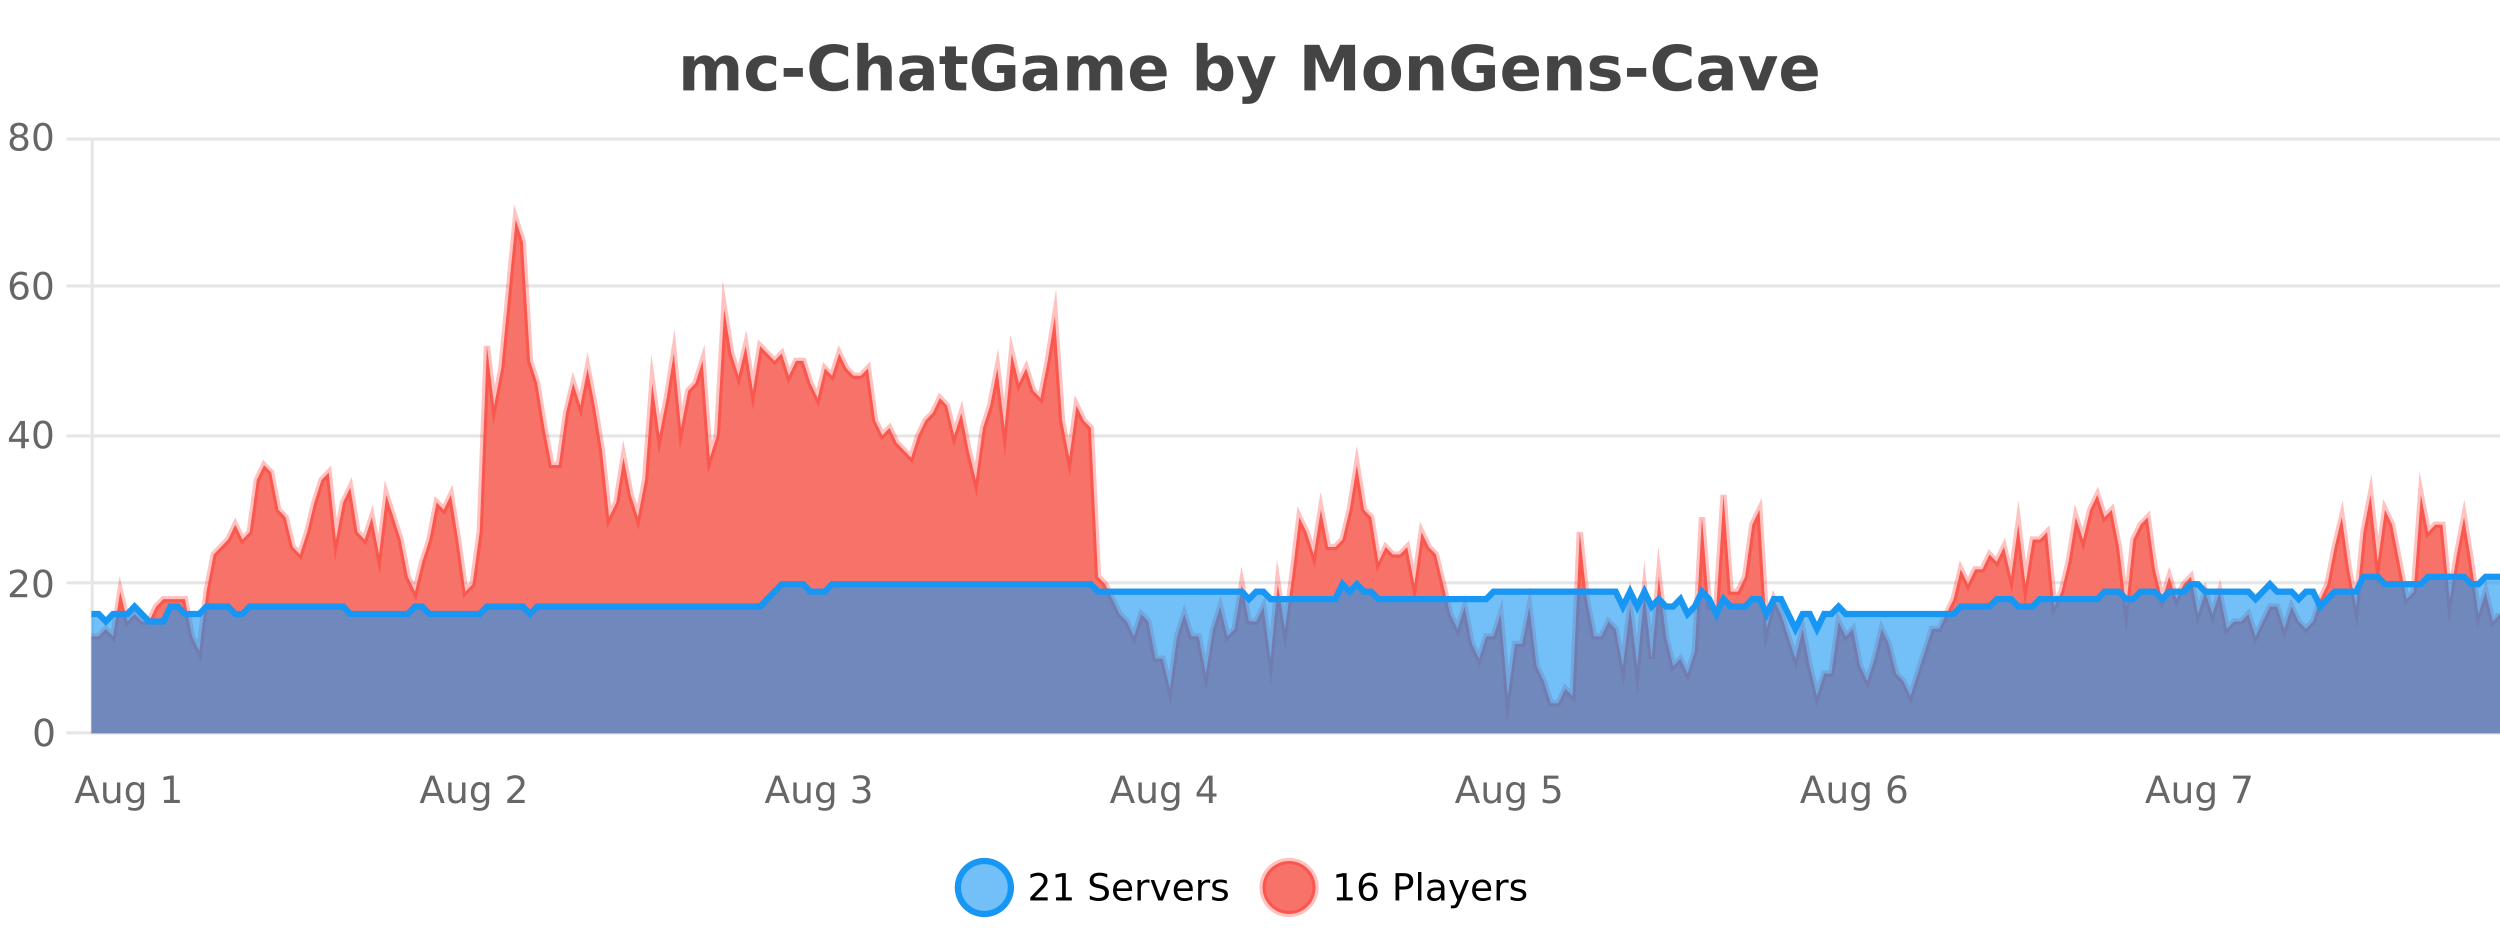 <?xml version="1.0" encoding="UTF-8"?>
<svg xmlns="http://www.w3.org/2000/svg" xmlns:xlink="http://www.w3.org/1999/xlink" width="800pt" height="300pt" viewBox="0 0 800 300" version="1.1">
<defs>
<clipPath id="clip1">
  <path d="M 278 263 L 352 263 L 352 300 L 278 300 Z M 278 263 "/>
</clipPath>
<clipPath id="clip2">
  <path d="M 375 263 L 450 263 L 450 300 L 375 300 Z M 375 263 "/>
</clipPath>
<clipPath id="clip3">
  <path d="M 29.27 70 L 800 70 L 800 234.602 L 29.27 234.602 Z M 29.27 70 "/>
</clipPath>
<clipPath id="clip4">
  <path d="M 28.27 43 L 800 43 L 800 235.602 L 28.27 235.602 Z M 28.27 43 "/>
</clipPath>
<clipPath id="clip5">
  <path d="M 29.27 184 L 800 184 L 800 234.602 L 29.27 234.602 Z M 29.27 184 "/>
</clipPath>
<clipPath id="clip6">
  <path d="M 28.27 156 L 800 156 L 800 230 L 28.27 230 Z M 28.27 156 "/>
</clipPath>
</defs>
<g id="surface5054246">
<rect x="0" y="0" width="800" height="300" style="fill:rgb(100%,100%,100%);fill-opacity:1;stroke:none;"/>
<path style="fill:none;stroke-width:1;stroke-linecap:butt;stroke-linejoin:miter;stroke:rgb(0%,0%,0%);stroke-opacity:0.098;stroke-miterlimit:10;" d="M 30 234.5 L 800 234.5 "/>
<path style="fill:none;stroke-width:1;stroke-linecap:butt;stroke-linejoin:miter;stroke:rgb(0%,0%,0%);stroke-opacity:0.098;stroke-miterlimit:10;" d="M 21.27 234.5 L 29 234.5 "/>
<path style="fill:none;stroke-width:1;stroke-linecap:butt;stroke-linejoin:miter;stroke:rgb(0%,0%,0%);stroke-opacity:0.098;stroke-miterlimit:10;" d="M 30 186.5 L 800 186.5 "/>
<path style="fill:none;stroke-width:1;stroke-linecap:butt;stroke-linejoin:miter;stroke:rgb(0%,0%,0%);stroke-opacity:0.098;stroke-miterlimit:10;" d="M 21.27 186.5 L 29 186.5 "/>
<path style="fill:none;stroke-width:1;stroke-linecap:butt;stroke-linejoin:miter;stroke:rgb(0%,0%,0%);stroke-opacity:0.098;stroke-miterlimit:10;" d="M 30 139.5 L 800 139.5 "/>
<path style="fill:none;stroke-width:1;stroke-linecap:butt;stroke-linejoin:miter;stroke:rgb(0%,0%,0%);stroke-opacity:0.098;stroke-miterlimit:10;" d="M 21.27 139.5 L 29 139.5 "/>
<path style="fill:none;stroke-width:1;stroke-linecap:butt;stroke-linejoin:miter;stroke:rgb(0%,0%,0%);stroke-opacity:0.098;stroke-miterlimit:10;" d="M 30 91.5 L 800 91.5 "/>
<path style="fill:none;stroke-width:1;stroke-linecap:butt;stroke-linejoin:miter;stroke:rgb(0%,0%,0%);stroke-opacity:0.098;stroke-miterlimit:10;" d="M 21.27 91.5 L 29 91.5 "/>
<path style="fill:none;stroke-width:1;stroke-linecap:butt;stroke-linejoin:miter;stroke:rgb(0%,0%,0%);stroke-opacity:0.098;stroke-miterlimit:10;" d="M 30 44.5 L 800 44.5 "/>
<path style="fill:none;stroke-width:1;stroke-linecap:butt;stroke-linejoin:miter;stroke:rgb(0%,0%,0%);stroke-opacity:0.098;stroke-miterlimit:10;" d="M 21.27 44.5 L 29 44.5 "/>
<path style=" stroke:none;fill-rule:nonzero;fill:rgb(9.02%,58.824%,95.294%);fill-opacity:0.6;" d="M 323.488 284 C 323.488 288.688 319.688 292.484 315.004 292.484 C 310.316 292.484 306.52 288.688 306.52 284 C 306.52 279.312 310.316 275.516 315.004 275.516 C 319.688 275.516 323.488 279.312 323.488 284 Z M 323.488 284 "/>
<g clip-path="url(#clip1)" clip-rule="nonzero">
<path style="fill:none;stroke-width:2;stroke-linecap:butt;stroke-linejoin:miter;stroke:rgb(9.02%,58.824%,95.294%);stroke-opacity:1;stroke-miterlimit:10;" d="M 323.488 284 C 323.488 288.688 319.688 292.484 315.004 292.484 C 310.316 292.484 306.52 288.688 306.52 284 C 306.52 279.312 310.316 275.516 315.004 275.516 C 319.688 275.516 323.488 279.312 323.488 284 Z M 323.488 284 "/>
</g>
<path style=" stroke:none;fill-rule:nonzero;fill:rgb(0%,0%,0%);fill-opacity:1;" d="M 331.117 287.156 L 335.258 287.156 L 335.258 288.156 L 329.695 288.156 L 329.695 287.156 C 330.141 286.699 330.75 286.078 331.523 285.297 C 332.305 284.508 332.793 283.996 332.992 283.766 C 333.375 283.352 333.641 282.996 333.789 282.703 C 333.945 282.402 334.023 282.109 334.023 281.828 C 334.023 281.359 333.855 280.98 333.523 280.688 C 333.199 280.398 332.777 280.25 332.258 280.25 C 331.883 280.25 331.484 280.312 331.07 280.438 C 330.664 280.562 330.227 280.762 329.758 281.031 L 329.758 279.828 C 330.234 279.641 330.68 279.5 331.086 279.406 C 331.5 279.305 331.883 279.25 332.227 279.25 C 333.133 279.25 333.855 279.48 334.398 279.938 C 334.938 280.387 335.211 280.992 335.211 281.75 C 335.211 282.105 335.141 282.445 335.008 282.766 C 334.871 283.09 334.625 283.469 334.273 283.906 C 334.168 284.023 333.855 284.352 333.336 284.891 C 332.812 285.434 332.074 286.188 331.117 287.156 Z M 337.938 287.156 L 339.875 287.156 L 339.875 280.484 L 337.766 280.906 L 337.766 279.828 L 339.859 279.406 L 341.047 279.406 L 341.047 287.156 L 342.984 287.156 L 342.984 288.156 L 337.938 288.156 Z M 354.324 279.688 L 354.324 280.844 C 353.875 280.637 353.449 280.48 353.043 280.375 C 352.645 280.262 352.266 280.203 351.902 280.203 C 351.254 280.203 350.754 280.328 350.402 280.578 C 350.059 280.828 349.887 281.188 349.887 281.656 C 349.887 282.043 350 282.336 350.23 282.531 C 350.457 282.73 350.902 282.887 351.559 283 L 352.262 283.156 C 353.145 283.324 353.797 283.621 354.215 284.047 C 354.641 284.465 354.855 285.027 354.855 285.734 C 354.855 286.59 354.566 287.234 353.996 287.672 C 353.434 288.109 352.598 288.328 351.496 288.328 C 351.09 288.328 350.652 288.281 350.184 288.188 C 349.715 288.094 349.23 287.953 348.73 287.766 L 348.73 286.547 C 349.207 286.82 349.676 287.023 350.137 287.156 C 350.605 287.293 351.059 287.359 351.496 287.359 C 352.172 287.359 352.691 287.23 353.059 286.969 C 353.434 286.699 353.621 286.32 353.621 285.828 C 353.621 285.402 353.484 285.07 353.215 284.828 C 352.953 284.578 352.52 284.398 351.918 284.281 L 351.199 284.141 C 350.312 283.965 349.672 283.688 349.277 283.312 C 348.891 282.938 348.699 282.418 348.699 281.75 C 348.699 280.969 348.969 280.359 349.512 279.922 C 350.051 279.477 350.801 279.25 351.762 279.25 C 352.176 279.25 352.594 279.289 353.012 279.359 C 353.438 279.434 353.875 279.543 354.324 279.688 Z M 362.27 284.609 L 362.27 285.125 L 357.301 285.125 C 357.352 285.875 357.574 286.445 357.973 286.828 C 358.379 287.215 358.934 287.406 359.645 287.406 C 360.059 287.406 360.461 287.359 360.848 287.266 C 361.242 287.164 361.633 287.008 362.02 286.797 L 362.02 287.828 C 361.621 287.984 361.223 288.105 360.816 288.188 C 360.41 288.281 359.996 288.328 359.582 288.328 C 358.539 288.328 357.711 288.027 357.098 287.422 C 356.48 286.809 356.176 285.98 356.176 284.938 C 356.176 283.867 356.465 283.016 357.051 282.391 C 357.633 281.758 358.414 281.438 359.395 281.438 C 360.277 281.438 360.977 281.727 361.488 282.297 C 362.008 282.859 362.27 283.633 362.27 284.609 Z M 361.191 284.281 C 361.18 283.699 361.012 283.23 360.691 282.875 C 360.367 282.523 359.941 282.344 359.41 282.344 C 358.805 282.344 358.32 282.516 357.957 282.859 C 357.602 283.203 357.398 283.684 357.348 284.297 Z M 367.84 282.594 C 367.715 282.531 367.578 282.484 367.434 282.453 C 367.297 282.414 367.141 282.391 366.965 282.391 C 366.359 282.391 365.891 282.59 365.559 282.984 C 365.234 283.383 365.074 283.953 365.074 284.703 L 365.074 288.156 L 363.996 288.156 L 363.996 281.594 L 365.074 281.594 L 365.074 282.609 C 365.301 282.215 365.598 281.922 365.965 281.734 C 366.328 281.539 366.77 281.438 367.293 281.438 C 367.363 281.438 367.441 281.445 367.527 281.453 C 367.621 281.465 367.719 281.48 367.824 281.5 Z M 368.195 281.594 L 369.336 281.594 L 371.383 287.094 L 373.445 281.594 L 374.586 281.594 L 372.117 288.156 L 370.648 288.156 Z M 381.688 284.609 L 381.688 285.125 L 376.719 285.125 C 376.77 285.875 376.992 286.445 377.391 286.828 C 377.797 287.215 378.352 287.406 379.062 287.406 C 379.477 287.406 379.879 287.359 380.266 287.266 C 380.66 287.164 381.051 287.008 381.438 286.797 L 381.438 287.828 C 381.039 287.984 380.641 288.105 380.234 288.188 C 379.828 288.281 379.414 288.328 379 288.328 C 377.957 288.328 377.129 288.027 376.516 287.422 C 375.898 286.809 375.594 285.98 375.594 284.938 C 375.594 283.867 375.883 283.016 376.469 282.391 C 377.051 281.758 377.832 281.438 378.812 281.438 C 379.695 281.438 380.395 281.727 380.906 282.297 C 381.426 282.859 381.688 283.633 381.688 284.609 Z M 380.609 284.281 C 380.598 283.699 380.43 283.23 380.109 282.875 C 379.785 282.523 379.359 282.344 378.828 282.344 C 378.223 282.344 377.738 282.516 377.375 282.859 C 377.02 283.203 376.816 283.684 376.766 284.297 Z M 387.258 282.594 C 387.133 282.531 386.996 282.484 386.852 282.453 C 386.715 282.414 386.559 282.391 386.383 282.391 C 385.777 282.391 385.309 282.59 384.977 282.984 C 384.652 283.383 384.492 283.953 384.492 284.703 L 384.492 288.156 L 383.414 288.156 L 383.414 281.594 L 384.492 281.594 L 384.492 282.609 C 384.719 282.215 385.016 281.922 385.383 281.734 C 385.746 281.539 386.188 281.438 386.711 281.438 C 386.781 281.438 386.859 281.445 386.945 281.453 C 387.039 281.465 387.137 281.48 387.242 281.5 Z M 392.566 281.781 L 392.566 282.812 C 392.262 282.656 391.945 282.543 391.613 282.469 C 391.289 282.387 390.949 282.344 390.598 282.344 C 390.066 282.344 389.664 282.43 389.395 282.594 C 389.121 282.75 388.988 282.996 388.988 283.328 C 388.988 283.578 389.082 283.777 389.27 283.922 C 389.465 284.059 389.855 284.188 390.441 284.312 L 390.801 284.406 C 391.57 284.562 392.117 284.793 392.441 285.094 C 392.762 285.398 392.926 285.812 392.926 286.344 C 392.926 286.961 392.68 287.445 392.191 287.797 C 391.711 288.152 391.051 288.328 390.207 288.328 C 389.852 288.328 389.48 288.289 389.098 288.219 C 388.723 288.156 388.324 288.059 387.91 287.922 L 387.91 286.797 C 388.305 287.008 388.695 287.164 389.082 287.266 C 389.465 287.371 389.852 287.422 390.238 287.422 C 390.738 287.422 391.121 287.34 391.395 287.172 C 391.676 286.996 391.816 286.746 391.816 286.422 C 391.816 286.133 391.715 285.906 391.52 285.75 C 391.32 285.594 390.887 285.445 390.223 285.297 L 389.848 285.219 C 389.18 285.074 388.695 284.855 388.395 284.562 C 388.102 284.273 387.957 283.875 387.957 283.375 C 387.957 282.75 388.176 282.273 388.613 281.938 C 389.051 281.605 389.668 281.438 390.473 281.438 C 390.867 281.438 391.242 281.469 391.598 281.531 C 391.949 281.586 392.273 281.668 392.566 281.781 Z M 325.004 277.016 "/>
<path style=" stroke:none;fill-rule:nonzero;fill:rgb(96.863%,44.706%,40.784%);fill-opacity:1;" d="M 420.988 284 C 420.988 288.688 417.191 292.484 412.504 292.484 C 407.82 292.484 404.02 288.688 404.02 284 C 404.02 279.312 407.82 275.516 412.504 275.516 C 417.191 275.516 420.988 279.312 420.988 284 Z M 420.988 284 "/>
<g clip-path="url(#clip2)" clip-rule="nonzero">
<path style="fill:none;stroke-width:2;stroke-linecap:butt;stroke-linejoin:miter;stroke:rgb(100%,4.706%,0%);stroke-opacity:0.247;stroke-miterlimit:10;" d="M 420.988 284 C 420.988 288.688 417.191 292.484 412.504 292.484 C 407.82 292.484 404.02 288.688 404.02 284 C 404.02 279.312 407.82 275.516 412.504 275.516 C 417.191 275.516 420.988 279.312 420.988 284 Z M 420.988 284 "/>
</g>
<path style=" stroke:none;fill-rule:nonzero;fill:rgb(0%,0%,0%);fill-opacity:1;" d="M 427.805 287.156 L 429.742 287.156 L 429.742 280.484 L 427.633 280.906 L 427.633 279.828 L 429.727 279.406 L 430.914 279.406 L 430.914 287.156 L 432.852 287.156 L 432.852 288.156 L 427.805 288.156 Z M 437.922 283.312 C 437.391 283.312 436.969 283.496 436.656 283.859 C 436.344 284.227 436.188 284.719 436.188 285.344 C 436.188 285.98 436.344 286.48 436.656 286.844 C 436.969 287.211 437.391 287.391 437.922 287.391 C 438.453 287.391 438.867 287.211 439.172 286.844 C 439.484 286.48 439.641 285.98 439.641 285.344 C 439.641 284.719 439.484 284.227 439.172 283.859 C 438.867 283.496 438.453 283.312 437.922 283.312 Z M 440.266 279.594 L 440.266 280.672 C 439.961 280.539 439.66 280.434 439.359 280.359 C 439.055 280.289 438.758 280.25 438.469 280.25 C 437.688 280.25 437.086 280.516 436.672 281.047 C 436.266 281.57 436.031 282.359 435.969 283.422 C 436.195 283.09 436.484 282.836 436.828 282.656 C 437.18 282.469 437.566 282.375 437.984 282.375 C 438.859 282.375 439.551 282.641 440.062 283.172 C 440.57 283.703 440.828 284.43 440.828 285.344 C 440.828 286.25 440.562 286.977 440.031 287.516 C 439.5 288.059 438.797 288.328 437.922 288.328 C 436.898 288.328 436.125 287.945 435.594 287.172 C 435.062 286.391 434.797 285.266 434.797 283.797 C 434.797 282.414 435.125 281.309 435.781 280.484 C 436.438 279.664 437.316 279.25 438.422 279.25 C 438.711 279.25 439.008 279.281 439.312 279.344 C 439.613 279.398 439.93 279.48 440.266 279.594 Z M 447.762 280.375 L 447.762 283.672 L 449.246 283.672 C 449.797 283.672 450.223 283.531 450.527 283.25 C 450.828 282.961 450.98 282.547 450.98 282.016 C 450.98 281.496 450.828 281.094 450.527 280.812 C 450.223 280.523 449.797 280.375 449.246 280.375 Z M 446.574 279.406 L 449.246 279.406 C 450.234 279.406 450.98 279.633 451.48 280.078 C 451.98 280.516 452.23 281.164 452.23 282.016 C 452.23 282.883 451.98 283.539 451.48 283.984 C 450.98 284.422 450.234 284.641 449.246 284.641 L 447.762 284.641 L 447.762 288.156 L 446.574 288.156 Z M 453.766 279.031 L 454.844 279.031 L 454.844 288.156 L 453.766 288.156 Z M 460.082 284.859 C 459.215 284.859 458.613 284.961 458.27 285.156 C 457.934 285.355 457.77 285.695 457.77 286.172 C 457.77 286.559 457.895 286.867 458.145 287.094 C 458.402 287.312 458.746 287.422 459.176 287.422 C 459.777 287.422 460.258 287.215 460.613 286.797 C 460.977 286.371 461.16 285.805 461.16 285.094 L 461.16 284.859 Z M 462.238 284.406 L 462.238 288.156 L 461.16 288.156 L 461.16 287.156 C 460.91 287.555 460.602 287.852 460.238 288.047 C 459.871 288.234 459.426 288.328 458.895 288.328 C 458.215 288.328 457.68 288.141 457.285 287.766 C 456.887 287.383 456.691 286.875 456.691 286.25 C 456.691 285.512 456.934 284.953 457.426 284.578 C 457.926 284.203 458.664 284.016 459.645 284.016 L 461.16 284.016 L 461.16 283.906 C 461.16 283.406 460.992 283.023 460.66 282.75 C 460.336 282.48 459.883 282.344 459.301 282.344 C 458.926 282.344 458.555 282.391 458.191 282.484 C 457.836 282.578 457.496 282.715 457.176 282.891 L 457.176 281.891 C 457.57 281.734 457.949 281.621 458.316 281.547 C 458.691 281.477 459.055 281.438 459.41 281.438 C 460.355 281.438 461.066 281.684 461.535 282.172 C 462.004 282.664 462.238 283.406 462.238 284.406 Z M 467.188 288.766 C 466.883 289.547 466.586 290.055 466.297 290.297 C 466.004 290.535 465.617 290.656 465.141 290.656 L 464.281 290.656 L 464.281 289.75 L 464.906 289.75 C 465.207 289.75 465.438 289.676 465.594 289.531 C 465.758 289.395 465.941 289.066 466.141 288.547 L 466.344 288.047 L 463.688 281.594 L 464.828 281.594 L 466.875 286.719 L 468.938 281.594 L 470.078 281.594 Z M 477.18 284.609 L 477.18 285.125 L 472.211 285.125 C 472.262 285.875 472.484 286.445 472.883 286.828 C 473.289 287.215 473.844 287.406 474.555 287.406 C 474.969 287.406 475.371 287.359 475.758 287.266 C 476.152 287.164 476.543 287.008 476.93 286.797 L 476.93 287.828 C 476.531 287.984 476.133 288.105 475.727 288.188 C 475.32 288.281 474.906 288.328 474.492 288.328 C 473.449 288.328 472.621 288.027 472.008 287.422 C 471.391 286.809 471.086 285.98 471.086 284.938 C 471.086 283.867 471.375 283.016 471.961 282.391 C 472.543 281.758 473.324 281.438 474.305 281.438 C 475.188 281.438 475.887 281.727 476.398 282.297 C 476.918 282.859 477.18 283.633 477.18 284.609 Z M 476.102 284.281 C 476.09 283.699 475.922 283.23 475.602 282.875 C 475.277 282.523 474.852 282.344 474.32 282.344 C 473.715 282.344 473.23 282.516 472.867 282.859 C 472.512 283.203 472.309 283.684 472.258 284.297 Z M 482.75 282.594 C 482.625 282.531 482.488 282.484 482.344 282.453 C 482.207 282.414 482.051 282.391 481.875 282.391 C 481.27 282.391 480.801 282.59 480.469 282.984 C 480.145 283.383 479.984 283.953 479.984 284.703 L 479.984 288.156 L 478.906 288.156 L 478.906 281.594 L 479.984 281.594 L 479.984 282.609 C 480.211 282.215 480.508 281.922 480.875 281.734 C 481.238 281.539 481.68 281.438 482.203 281.438 C 482.273 281.438 482.352 281.445 482.438 281.453 C 482.531 281.465 482.629 281.48 482.734 281.5 Z M 488.055 281.781 L 488.055 282.812 C 487.75 282.656 487.434 282.543 487.102 282.469 C 486.777 282.387 486.438 282.344 486.086 282.344 C 485.555 282.344 485.152 282.43 484.883 282.594 C 484.609 282.75 484.477 282.996 484.477 283.328 C 484.477 283.578 484.57 283.777 484.758 283.922 C 484.953 284.059 485.344 284.188 485.93 284.312 L 486.289 284.406 C 487.059 284.562 487.605 284.793 487.93 285.094 C 488.25 285.398 488.414 285.812 488.414 286.344 C 488.414 286.961 488.168 287.445 487.68 287.797 C 487.199 288.152 486.539 288.328 485.695 288.328 C 485.34 288.328 484.969 288.289 484.586 288.219 C 484.211 288.156 483.812 288.059 483.398 287.922 L 483.398 286.797 C 483.793 287.008 484.184 287.164 484.57 287.266 C 484.953 287.371 485.34 287.422 485.727 287.422 C 486.227 287.422 486.609 287.34 486.883 287.172 C 487.164 286.996 487.305 286.746 487.305 286.422 C 487.305 286.133 487.203 285.906 487.008 285.75 C 486.809 285.594 486.375 285.445 485.711 285.297 L 485.336 285.219 C 484.668 285.074 484.184 284.855 483.883 284.562 C 483.59 284.273 483.445 283.875 483.445 283.375 C 483.445 282.75 483.664 282.273 484.102 281.938 C 484.539 281.605 485.156 281.438 485.961 281.438 C 486.355 281.438 486.73 281.469 487.086 281.531 C 487.438 281.586 487.762 281.668 488.055 281.781 Z M 422.504 277.016 "/>
<path style=" stroke:none;fill-rule:nonzero;fill:rgb(26.667%,26.667%,26.667%);fill-opacity:1;" d="M 228.812 19.797 C 229.258 19.121 229.785 18.605 230.391 18.25 C 231.004 17.898 231.676 17.719 232.406 17.719 C 233.656 17.719 234.609 18.109 235.266 18.891 C 235.93 19.664 236.266 20.789 236.266 22.266 L 236.266 28.922 L 232.75 28.922 L 232.75 23.219 C 232.75 23.137 232.75 23.047 232.75 22.953 C 232.758 22.859 232.766 22.73 232.766 22.562 C 232.766 21.793 232.648 21.234 232.422 20.891 C 232.191 20.539 231.82 20.359 231.312 20.359 C 230.656 20.359 230.145 20.637 229.781 21.188 C 229.414 21.73 229.227 22.516 229.219 23.547 L 229.219 28.922 L 225.703 28.922 L 225.703 23.219 C 225.703 22.012 225.598 21.234 225.391 20.891 C 225.18 20.539 224.812 20.359 224.281 20.359 C 223.602 20.359 223.082 20.637 222.719 21.188 C 222.352 21.73 222.172 22.516 222.172 23.547 L 222.172 28.922 L 218.656 28.922 L 218.656 17.984 L 222.172 17.984 L 222.172 19.578 C 222.609 18.965 223.102 18.5 223.656 18.188 C 224.207 17.875 224.82 17.719 225.5 17.719 C 226.25 17.719 226.914 17.902 227.5 18.266 C 228.082 18.633 228.52 19.141 228.812 19.797 Z M 248.355 18.328 L 248.355 21.172 C 247.887 20.852 247.41 20.609 246.934 20.453 C 246.453 20.297 245.953 20.219 245.434 20.219 C 244.465 20.219 243.703 20.508 243.152 21.078 C 242.609 21.641 242.34 22.438 242.34 23.469 C 242.34 24.492 242.609 25.289 243.152 25.859 C 243.703 26.422 244.465 26.703 245.434 26.703 C 245.984 26.703 246.504 26.625 246.996 26.469 C 247.484 26.305 247.938 26.059 248.355 25.734 L 248.355 28.594 C 247.812 28.805 247.262 28.953 246.699 29.047 C 246.137 29.148 245.566 29.203 244.996 29.203 C 243.027 29.203 241.484 28.699 240.371 27.688 C 239.254 26.68 238.699 25.273 238.699 23.469 C 238.699 21.656 239.254 20.246 240.371 19.234 C 241.484 18.227 243.027 17.719 244.996 17.719 C 245.566 17.719 246.129 17.773 246.684 17.875 C 247.246 17.969 247.801 18.121 248.355 18.328 Z M 250.773 21.75 L 256.914 21.75 L 256.914 24.578 L 250.773 24.578 Z M 271.402 28.125 C 270.703 28.48 269.98 28.746 269.23 28.922 C 268.488 29.109 267.707 29.203 266.887 29.203 C 264.457 29.203 262.535 28.527 261.121 27.172 C 259.703 25.809 258.996 23.965 258.996 21.641 C 258.996 19.32 259.703 17.48 261.121 16.125 C 262.535 14.762 264.457 14.078 266.887 14.078 C 267.707 14.078 268.488 14.172 269.23 14.359 C 269.98 14.539 270.703 14.805 271.402 15.156 L 271.402 18.172 C 270.703 17.703 270.016 17.359 269.34 17.141 C 268.66 16.914 267.949 16.797 267.199 16.797 C 265.855 16.797 264.797 17.23 264.027 18.094 C 263.266 18.949 262.887 20.133 262.887 21.641 C 262.887 23.152 263.266 24.34 264.027 25.203 C 264.797 26.059 265.855 26.484 267.199 26.484 C 267.949 26.484 268.66 26.375 269.34 26.156 C 270.016 25.93 270.703 25.578 271.402 25.109 Z M 285.344 22.266 L 285.344 28.922 L 281.828 28.922 L 281.828 23.844 C 281.828 22.887 281.805 22.23 281.766 21.875 C 281.723 21.512 281.648 21.246 281.547 21.078 C 281.41 20.852 281.223 20.672 280.984 20.547 C 280.754 20.422 280.488 20.359 280.188 20.359 C 279.457 20.359 278.883 20.641 278.469 21.203 C 278.051 21.766 277.844 22.547 277.844 23.547 L 277.844 28.922 L 274.359 28.922 L 274.359 13.719 L 277.844 13.719 L 277.844 19.578 C 278.375 18.945 278.938 18.477 279.531 18.172 C 280.125 17.871 280.773 17.719 281.484 17.719 C 282.754 17.719 283.711 18.109 284.359 18.891 C 285.016 19.664 285.344 20.789 285.344 22.266 Z M 293.492 24 C 292.762 24 292.215 24.125 291.852 24.375 C 291.484 24.617 291.305 24.98 291.305 25.469 C 291.305 25.906 291.449 26.25 291.742 26.5 C 292.043 26.75 292.453 26.875 292.977 26.875 C 293.633 26.875 294.184 26.641 294.633 26.172 C 295.09 25.703 295.32 25.117 295.32 24.406 L 295.32 24 Z M 298.836 22.688 L 298.836 28.922 L 295.32 28.922 L 295.32 27.297 C 294.852 27.965 294.32 28.449 293.727 28.75 C 293.141 29.051 292.43 29.203 291.586 29.203 C 290.461 29.203 289.543 28.875 288.836 28.219 C 288.125 27.555 287.773 26.695 287.773 25.641 C 287.773 24.359 288.211 23.422 289.086 22.828 C 289.969 22.227 291.359 21.922 293.258 21.922 L 295.32 21.922 L 295.32 21.641 C 295.32 21.09 295.102 20.688 294.664 20.438 C 294.227 20.18 293.543 20.047 292.617 20.047 C 291.867 20.047 291.168 20.125 290.523 20.281 C 289.875 20.43 289.277 20.648 288.727 20.938 L 288.727 18.281 C 289.477 18.094 290.227 17.953 290.977 17.859 C 291.734 17.766 292.496 17.719 293.258 17.719 C 295.227 17.719 296.648 18.109 297.523 18.891 C 298.398 19.664 298.836 20.93 298.836 22.688 Z M 305.906 14.875 L 305.906 17.984 L 309.516 17.984 L 309.516 20.484 L 305.906 20.484 L 305.906 25.125 C 305.906 25.637 306.004 25.98 306.203 26.156 C 306.41 26.336 306.812 26.422 307.406 26.422 L 309.203 26.422 L 309.203 28.922 L 306.203 28.922 C 304.828 28.922 303.848 28.637 303.266 28.062 C 302.691 27.48 302.406 26.5 302.406 25.125 L 302.406 20.484 L 300.672 20.484 L 300.672 17.984 L 302.406 17.984 L 302.406 14.875 Z M 324.906 27.844 C 323.969 28.293 322.992 28.633 321.984 28.859 C 320.984 29.086 319.941 29.203 318.859 29.203 C 316.43 29.203 314.508 28.527 313.094 27.172 C 311.676 25.809 310.969 23.965 310.969 21.641 C 310.969 19.297 311.688 17.453 313.125 16.109 C 314.57 14.758 316.555 14.078 319.078 14.078 C 320.047 14.078 320.973 14.172 321.859 14.359 C 322.742 14.539 323.582 14.805 324.375 15.156 L 324.375 18.172 C 323.562 17.715 322.75 17.371 321.938 17.141 C 321.133 16.914 320.332 16.797 319.531 16.797 C 318.031 16.797 316.875 17.219 316.062 18.062 C 315.258 18.898 314.859 20.09 314.859 21.641 C 314.859 23.184 315.25 24.375 316.031 25.219 C 316.812 26.062 317.922 26.484 319.359 26.484 C 319.742 26.484 320.102 26.461 320.438 26.406 C 320.781 26.355 321.082 26.277 321.344 26.172 L 321.344 23.344 L 319.047 23.344 L 319.047 20.828 L 324.906 20.828 Z M 332.961 24 C 332.23 24 331.684 24.125 331.32 24.375 C 330.953 24.617 330.773 24.98 330.773 25.469 C 330.773 25.906 330.918 26.25 331.211 26.5 C 331.512 26.75 331.922 26.875 332.445 26.875 C 333.102 26.875 333.652 26.641 334.102 26.172 C 334.559 25.703 334.789 25.117 334.789 24.406 L 334.789 24 Z M 338.305 22.688 L 338.305 28.922 L 334.789 28.922 L 334.789 27.297 C 334.32 27.965 333.789 28.449 333.195 28.75 C 332.609 29.051 331.898 29.203 331.055 29.203 C 329.93 29.203 329.012 28.875 328.305 28.219 C 327.594 27.555 327.242 26.695 327.242 25.641 C 327.242 24.359 327.68 23.422 328.555 22.828 C 329.438 22.227 330.828 21.922 332.727 21.922 L 334.789 21.922 L 334.789 21.641 C 334.789 21.09 334.57 20.688 334.133 20.438 C 333.695 20.18 333.012 20.047 332.086 20.047 C 331.336 20.047 330.637 20.125 329.992 20.281 C 329.344 20.43 328.746 20.648 328.195 20.938 L 328.195 18.281 C 328.945 18.094 329.695 17.953 330.445 17.859 C 331.203 17.766 331.965 17.719 332.727 17.719 C 334.695 17.719 336.117 18.109 336.992 18.891 C 337.867 19.664 338.305 20.93 338.305 22.688 Z M 351.695 19.797 C 352.141 19.121 352.668 18.605 353.273 18.25 C 353.887 17.898 354.559 17.719 355.289 17.719 C 356.539 17.719 357.492 18.109 358.148 18.891 C 358.812 19.664 359.148 20.789 359.148 22.266 L 359.148 28.922 L 355.633 28.922 L 355.633 23.219 C 355.633 23.137 355.633 23.047 355.633 22.953 C 355.641 22.859 355.648 22.73 355.648 22.562 C 355.648 21.793 355.531 21.234 355.305 20.891 C 355.074 20.539 354.703 20.359 354.195 20.359 C 353.539 20.359 353.027 20.637 352.664 21.188 C 352.297 21.73 352.109 22.516 352.102 23.547 L 352.102 28.922 L 348.586 28.922 L 348.586 23.219 C 348.586 22.012 348.48 21.234 348.273 20.891 C 348.062 20.539 347.695 20.359 347.164 20.359 C 346.484 20.359 345.965 20.637 345.602 21.188 C 345.234 21.73 345.055 22.516 345.055 23.547 L 345.055 28.922 L 341.539 28.922 L 341.539 17.984 L 345.055 17.984 L 345.055 19.578 C 345.492 18.965 345.984 18.5 346.539 18.188 C 347.09 17.875 347.703 17.719 348.383 17.719 C 349.133 17.719 349.797 17.902 350.383 18.266 C 350.965 18.633 351.402 19.141 351.695 19.797 Z M 373.312 23.422 L 373.312 24.422 L 365.141 24.422 C 365.223 25.246 365.52 25.859 366.031 26.266 C 366.539 26.672 367.25 26.875 368.156 26.875 C 368.895 26.875 369.648 26.766 370.422 26.547 C 371.191 26.328 371.984 26 372.797 25.562 L 372.797 28.25 C 371.973 28.562 371.145 28.797 370.312 28.953 C 369.488 29.117 368.664 29.203 367.844 29.203 C 365.863 29.203 364.32 28.703 363.219 27.703 C 362.125 26.695 361.578 25.281 361.578 23.469 C 361.578 21.68 362.113 20.273 363.188 19.25 C 364.27 18.23 365.754 17.719 367.641 17.719 C 369.359 17.719 370.734 18.242 371.766 19.281 C 372.797 20.312 373.312 21.695 373.312 23.422 Z M 369.719 22.266 C 369.719 21.602 369.523 21.062 369.141 20.656 C 368.754 20.25 368.25 20.047 367.625 20.047 C 366.945 20.047 366.395 20.242 365.969 20.625 C 365.551 21 365.289 21.547 365.188 22.266 Z M 388.75 26.672 C 389.5 26.672 390.07 26.402 390.469 25.859 C 390.863 25.309 391.062 24.512 391.062 23.469 C 391.062 22.43 390.863 21.637 390.469 21.094 C 390.07 20.543 389.5 20.266 388.75 20.266 C 388 20.266 387.422 20.543 387.016 21.094 C 386.617 21.637 386.422 22.43 386.422 23.469 C 386.422 24.5 386.617 25.293 387.016 25.844 C 387.422 26.398 388 26.672 388.75 26.672 Z M 386.422 19.578 C 386.91 18.945 387.445 18.477 388.031 18.172 C 388.613 17.871 389.285 17.719 390.047 17.719 C 391.398 17.719 392.508 18.258 393.375 19.328 C 394.238 20.402 394.672 21.781 394.672 23.469 C 394.672 25.148 394.238 26.523 393.375 27.594 C 392.508 28.668 391.398 29.203 390.047 29.203 C 389.285 29.203 388.613 29.051 388.031 28.75 C 387.445 28.449 386.91 27.98 386.422 27.344 L 386.422 28.922 L 382.938 28.922 L 382.938 13.719 L 386.422 13.719 Z M 395.812 17.984 L 399.297 17.984 L 402.25 25.406 L 404.75 17.984 L 408.234 17.984 L 403.641 29.953 C 403.18 31.172 402.641 32.02 402.016 32.5 C 401.398 32.988 400.594 33.234 399.594 33.234 L 397.562 33.234 L 397.562 30.938 L 398.656 30.938 C 399.25 30.938 399.68 30.844 399.953 30.656 C 400.223 30.469 400.43 30.129 400.578 29.641 L 400.688 29.344 Z M 417.406 14.344 L 422.188 14.344 L 425.5 22.141 L 428.844 14.344 L 433.625 14.344 L 433.625 28.922 L 430.062 28.922 L 430.062 18.25 L 426.703 26.125 L 424.328 26.125 L 420.969 18.25 L 420.969 28.922 L 417.406 28.922 Z M 442.359 20.219 C 441.578 20.219 440.984 20.5 440.578 21.062 C 440.172 21.617 439.969 22.418 439.969 23.469 C 439.969 24.512 440.172 25.312 440.578 25.875 C 440.984 26.43 441.578 26.703 442.359 26.703 C 443.117 26.703 443.695 26.43 444.094 25.875 C 444.5 25.312 444.703 24.512 444.703 23.469 C 444.703 22.418 444.5 21.617 444.094 21.062 C 443.695 20.5 443.117 20.219 442.359 20.219 Z M 442.359 17.719 C 444.234 17.719 445.695 18.23 446.75 19.25 C 447.812 20.262 448.344 21.668 448.344 23.469 C 448.344 25.262 447.812 26.668 446.75 27.688 C 445.695 28.699 444.234 29.203 442.359 29.203 C 440.461 29.203 438.984 28.699 437.922 27.688 C 436.859 26.668 436.328 25.262 436.328 23.469 C 436.328 21.668 436.859 20.262 437.922 19.25 C 438.984 18.23 440.461 17.719 442.359 17.719 Z M 461.879 22.266 L 461.879 28.922 L 458.363 28.922 L 458.363 23.828 C 458.363 22.883 458.34 22.23 458.301 21.875 C 458.258 21.512 458.184 21.246 458.082 21.078 C 457.945 20.852 457.758 20.672 457.52 20.547 C 457.289 20.422 457.023 20.359 456.723 20.359 C 455.992 20.359 455.418 20.641 455.004 21.203 C 454.586 21.766 454.379 22.547 454.379 23.547 L 454.379 28.922 L 450.895 28.922 L 450.895 17.984 L 454.379 17.984 L 454.379 19.578 C 454.91 18.945 455.473 18.477 456.066 18.172 C 456.66 17.871 457.309 17.719 458.02 17.719 C 459.289 17.719 460.246 18.109 460.895 18.891 C 461.551 19.664 461.879 20.789 461.879 22.266 Z M 478.383 27.844 C 477.445 28.293 476.469 28.633 475.461 28.859 C 474.461 29.086 473.418 29.203 472.336 29.203 C 469.906 29.203 467.984 28.527 466.57 27.172 C 465.152 25.809 464.445 23.965 464.445 21.641 C 464.445 19.297 465.164 17.453 466.602 16.109 C 468.047 14.758 470.031 14.078 472.555 14.078 C 473.523 14.078 474.449 14.172 475.336 14.359 C 476.219 14.539 477.059 14.805 477.852 15.156 L 477.852 18.172 C 477.039 17.715 476.227 17.371 475.414 17.141 C 474.609 16.914 473.809 16.797 473.008 16.797 C 471.508 16.797 470.352 17.219 469.539 18.062 C 468.734 18.898 468.336 20.09 468.336 21.641 C 468.336 23.184 468.727 24.375 469.508 25.219 C 470.289 26.062 471.398 26.484 472.836 26.484 C 473.219 26.484 473.578 26.461 473.914 26.406 C 474.258 26.355 474.559 26.277 474.82 26.172 L 474.82 23.344 L 472.523 23.344 L 472.523 20.828 L 478.383 20.828 Z M 492.453 23.422 L 492.453 24.422 L 484.281 24.422 C 484.363 25.246 484.66 25.859 485.172 26.266 C 485.68 26.672 486.391 26.875 487.297 26.875 C 488.035 26.875 488.789 26.766 489.562 26.547 C 490.332 26.328 491.125 26 491.938 25.562 L 491.938 28.25 C 491.113 28.562 490.285 28.797 489.453 28.953 C 488.629 29.117 487.805 29.203 486.984 29.203 C 485.004 29.203 483.461 28.703 482.359 27.703 C 481.266 26.695 480.719 25.281 480.719 23.469 C 480.719 21.68 481.254 20.273 482.328 19.25 C 483.41 18.23 484.895 17.719 486.781 17.719 C 488.5 17.719 489.875 18.242 490.906 19.281 C 491.938 20.312 492.453 21.695 492.453 23.422 Z M 488.859 22.266 C 488.859 21.602 488.664 21.062 488.281 20.656 C 487.895 20.25 487.391 20.047 486.766 20.047 C 486.086 20.047 485.535 20.242 485.109 20.625 C 484.691 21 484.43 21.547 484.328 22.266 Z M 506.098 22.266 L 506.098 28.922 L 502.582 28.922 L 502.582 23.828 C 502.582 22.883 502.559 22.23 502.52 21.875 C 502.477 21.512 502.402 21.246 502.301 21.078 C 502.164 20.852 501.977 20.672 501.738 20.547 C 501.508 20.422 501.242 20.359 500.941 20.359 C 500.211 20.359 499.637 20.641 499.223 21.203 C 498.805 21.766 498.598 22.547 498.598 23.547 L 498.598 28.922 L 495.113 28.922 L 495.113 17.984 L 498.598 17.984 L 498.598 19.578 C 499.129 18.945 499.691 18.477 500.285 18.172 C 500.879 17.871 501.527 17.719 502.238 17.719 C 503.508 17.719 504.465 18.109 505.113 18.891 C 505.77 19.664 506.098 20.789 506.098 22.266 Z M 517.883 18.328 L 517.883 20.984 C 517.141 20.672 516.422 20.438 515.727 20.281 C 515.027 20.125 514.367 20.047 513.742 20.047 C 513.086 20.047 512.594 20.133 512.273 20.297 C 511.949 20.465 511.789 20.719 511.789 21.062 C 511.789 21.344 511.906 21.559 512.148 21.703 C 512.398 21.852 512.836 21.961 513.461 22.031 L 514.086 22.125 C 515.875 22.355 517.078 22.73 517.695 23.25 C 518.309 23.773 518.617 24.59 518.617 25.703 C 518.617 26.871 518.184 27.746 517.32 28.328 C 516.465 28.914 515.188 29.203 513.492 29.203 C 512.762 29.203 512.012 29.145 511.242 29.031 C 510.469 28.918 509.68 28.746 508.867 28.516 L 508.867 25.859 C 509.562 26.203 510.277 26.461 511.008 26.625 C 511.734 26.793 512.48 26.875 513.242 26.875 C 513.93 26.875 514.445 26.781 514.789 26.594 C 515.133 26.406 515.305 26.125 515.305 25.75 C 515.305 25.438 515.184 25.211 514.945 25.062 C 514.703 24.906 514.23 24.789 513.523 24.703 L 512.914 24.625 C 511.352 24.43 510.258 24.07 509.633 23.547 C 509.008 23.016 508.695 22.215 508.695 21.141 C 508.695 19.984 509.09 19.125 509.883 18.562 C 510.684 18 511.902 17.719 513.539 17.719 C 514.184 17.719 514.859 17.773 515.57 17.875 C 516.277 17.969 517.047 18.121 517.883 18.328 Z M 520.648 21.75 L 526.789 21.75 L 526.789 24.578 L 520.648 24.578 Z M 541.273 28.125 C 540.574 28.48 539.852 28.746 539.102 28.922 C 538.359 29.109 537.578 29.203 536.758 29.203 C 534.328 29.203 532.406 28.527 530.992 27.172 C 529.574 25.809 528.867 23.965 528.867 21.641 C 528.867 19.32 529.574 17.48 530.992 16.125 C 532.406 14.762 534.328 14.078 536.758 14.078 C 537.578 14.078 538.359 14.172 539.102 14.359 C 539.852 14.539 540.574 14.805 541.273 15.156 L 541.273 18.172 C 540.574 17.703 539.887 17.359 539.211 17.141 C 538.531 16.914 537.82 16.797 537.07 16.797 C 535.727 16.797 534.668 17.23 533.898 18.094 C 533.137 18.949 532.758 20.133 532.758 21.641 C 532.758 23.152 533.137 24.34 533.898 25.203 C 534.668 26.059 535.727 26.484 537.07 26.484 C 537.82 26.484 538.531 26.375 539.211 26.156 C 539.887 25.93 540.574 25.578 541.273 25.109 Z M 549.125 24 C 548.395 24 547.848 24.125 547.484 24.375 C 547.117 24.617 546.938 24.98 546.938 25.469 C 546.938 25.906 547.082 26.25 547.375 26.5 C 547.676 26.75 548.086 26.875 548.609 26.875 C 549.266 26.875 549.816 26.641 550.266 26.172 C 550.723 25.703 550.953 25.117 550.953 24.406 L 550.953 24 Z M 554.469 22.688 L 554.469 28.922 L 550.953 28.922 L 550.953 27.297 C 550.484 27.965 549.953 28.449 549.359 28.75 C 548.773 29.051 548.062 29.203 547.219 29.203 C 546.094 29.203 545.176 28.875 544.469 28.219 C 543.758 27.555 543.406 26.695 543.406 25.641 C 543.406 24.359 543.844 23.422 544.719 22.828 C 545.602 22.227 546.992 21.922 548.891 21.922 L 550.953 21.922 L 550.953 21.641 C 550.953 21.09 550.734 20.688 550.297 20.438 C 549.859 20.18 549.176 20.047 548.25 20.047 C 547.5 20.047 546.801 20.125 546.156 20.281 C 545.508 20.43 544.91 20.648 544.359 20.938 L 544.359 18.281 C 545.109 18.094 545.859 17.953 546.609 17.859 C 547.367 17.766 548.129 17.719 548.891 17.719 C 550.859 17.719 552.281 18.109 553.156 18.891 C 554.031 19.664 554.469 20.93 554.469 22.688 Z M 556.34 17.984 L 559.84 17.984 L 562.574 25.547 L 565.277 17.984 L 568.793 17.984 L 564.48 28.922 L 560.637 28.922 Z M 581.672 23.422 L 581.672 24.422 L 573.5 24.422 C 573.582 25.246 573.879 25.859 574.391 26.266 C 574.898 26.672 575.609 26.875 576.516 26.875 C 577.254 26.875 578.008 26.766 578.781 26.547 C 579.551 26.328 580.344 26 581.156 25.562 L 581.156 28.25 C 580.332 28.562 579.504 28.797 578.672 28.953 C 577.848 29.117 577.023 29.203 576.203 29.203 C 574.223 29.203 572.68 28.703 571.578 27.703 C 570.484 26.695 569.938 25.281 569.938 23.469 C 569.938 21.68 570.473 20.273 571.547 19.25 C 572.629 18.23 574.113 17.719 576 17.719 C 577.719 17.719 579.094 18.242 580.125 19.281 C 581.156 20.312 581.672 21.695 581.672 23.422 Z M 578.078 22.266 C 578.078 21.602 577.883 21.062 577.5 20.656 C 577.113 20.25 576.609 20.047 575.984 20.047 C 575.305 20.047 574.754 20.242 574.328 20.625 C 573.91 21 573.648 21.547 573.547 22.266 Z M 217 10.359 "/>
<path style="fill:none;stroke-width:1;stroke-linecap:butt;stroke-linejoin:miter;stroke:rgb(0%,0%,0%);stroke-opacity:0.098;stroke-miterlimit:10;" d="M 29 234.5 L 801 234.5 "/>
<path style=" stroke:none;fill-rule:nonzero;fill:rgb(40%,40%,40%);fill-opacity:1;" d="M 27.883 249.375 L 26.273 253.719 L 29.492 253.719 Z M 27.211 248.203 L 28.555 248.203 L 31.883 256.953 L 30.648 256.953 L 29.852 254.703 L 25.914 254.703 L 25.117 256.953 L 23.867 256.953 Z M 33 254.359 L 33 250.391 L 34.078 250.391 L 34.078 254.328 C 34.078 254.945 34.195 255.406 34.438 255.719 C 34.688 256.031 35.051 256.188 35.531 256.188 C 36.113 256.188 36.57 256.008 36.906 255.641 C 37.25 255.266 37.422 254.758 37.422 254.109 L 37.422 250.391 L 38.5 250.391 L 38.5 256.953 L 37.422 256.953 L 37.422 255.938 C 37.16 256.344 36.859 256.648 36.516 256.844 C 36.172 257.031 35.77 257.125 35.312 257.125 C 34.551 257.125 33.973 256.891 33.578 256.422 C 33.191 255.953 33 255.266 33 254.359 Z M 35.719 250.234 Z M 45.039 253.594 C 45.039 252.812 44.875 252.211 44.555 251.781 C 44.23 251.355 43.777 251.141 43.195 251.141 C 42.621 251.141 42.172 251.355 41.852 251.781 C 41.527 252.211 41.367 252.812 41.367 253.594 C 41.367 254.375 41.527 254.98 41.852 255.406 C 42.172 255.836 42.621 256.047 43.195 256.047 C 43.777 256.047 44.23 255.836 44.555 255.406 C 44.875 254.98 45.039 254.375 45.039 253.594 Z M 46.117 256.141 C 46.117 257.254 45.867 258.082 45.367 258.625 C 44.875 259.176 44.117 259.453 43.086 259.453 C 42.711 259.453 42.352 259.422 42.008 259.359 C 41.672 259.305 41.352 259.223 41.039 259.109 L 41.039 258.062 C 41.352 258.227 41.664 258.352 41.977 258.438 C 42.289 258.52 42.602 258.562 42.914 258.562 C 43.621 258.562 44.152 258.375 44.508 258 C 44.859 257.633 45.039 257.078 45.039 256.328 L 45.039 255.797 C 44.809 256.184 44.523 256.477 44.18 256.672 C 43.836 256.859 43.418 256.953 42.93 256.953 C 42.125 256.953 41.477 256.648 40.977 256.031 C 40.484 255.418 40.242 254.605 40.242 253.594 C 40.242 252.586 40.484 251.773 40.977 251.156 C 41.477 250.543 42.125 250.234 42.93 250.234 C 43.418 250.234 43.836 250.336 44.18 250.531 C 44.523 250.719 44.809 251.008 45.039 251.391 L 45.039 250.391 L 46.117 250.391 Z M 52.504 255.953 L 54.441 255.953 L 54.441 249.281 L 52.332 249.703 L 52.332 248.625 L 54.426 248.203 L 55.613 248.203 L 55.613 255.953 L 57.551 255.953 L 57.551 256.953 L 52.504 256.953 Z M 23.773 245.816 "/>
<path style=" stroke:none;fill-rule:nonzero;fill:rgb(40%,40%,40%);fill-opacity:1;" d="M 138.316 249.375 L 136.707 253.719 L 139.926 253.719 Z M 137.645 248.203 L 138.988 248.203 L 142.316 256.953 L 141.082 256.953 L 140.285 254.703 L 136.348 254.703 L 135.551 256.953 L 134.301 256.953 Z M 143.43 254.359 L 143.43 250.391 L 144.508 250.391 L 144.508 254.328 C 144.508 254.945 144.625 255.406 144.867 255.719 C 145.117 256.031 145.48 256.188 145.961 256.188 C 146.543 256.188 147 256.008 147.336 255.641 C 147.68 255.266 147.852 254.758 147.852 254.109 L 147.852 250.391 L 148.93 250.391 L 148.93 256.953 L 147.852 256.953 L 147.852 255.938 C 147.59 256.344 147.289 256.648 146.945 256.844 C 146.602 257.031 146.199 257.125 145.742 257.125 C 144.98 257.125 144.402 256.891 144.008 256.422 C 143.621 255.953 143.43 255.266 143.43 254.359 Z M 146.148 250.234 Z M 155.477 253.594 C 155.477 252.812 155.312 252.211 154.992 251.781 C 154.668 251.355 154.215 251.141 153.633 251.141 C 153.059 251.141 152.609 251.355 152.289 251.781 C 151.965 252.211 151.805 252.812 151.805 253.594 C 151.805 254.375 151.965 254.98 152.289 255.406 C 152.609 255.836 153.059 256.047 153.633 256.047 C 154.215 256.047 154.668 255.836 154.992 255.406 C 155.312 254.98 155.477 254.375 155.477 253.594 Z M 156.555 256.141 C 156.555 257.254 156.305 258.082 155.805 258.625 C 155.312 259.176 154.555 259.453 153.523 259.453 C 153.148 259.453 152.789 259.422 152.445 259.359 C 152.109 259.305 151.789 259.223 151.477 259.109 L 151.477 258.062 C 151.789 258.227 152.102 258.352 152.414 258.438 C 152.727 258.52 153.039 258.562 153.352 258.562 C 154.059 258.562 154.59 258.375 154.945 258 C 155.297 257.633 155.477 257.078 155.477 256.328 L 155.477 255.797 C 155.246 256.184 154.961 256.477 154.617 256.672 C 154.273 256.859 153.855 256.953 153.367 256.953 C 152.562 256.953 151.914 256.648 151.414 256.031 C 150.922 255.418 150.68 254.605 150.68 253.594 C 150.68 252.586 150.922 251.773 151.414 251.156 C 151.914 250.543 152.562 250.234 153.367 250.234 C 153.855 250.234 154.273 250.336 154.617 250.531 C 154.961 250.719 155.246 251.008 155.477 251.391 L 155.477 250.391 L 156.555 250.391 Z M 163.75 255.953 L 167.891 255.953 L 167.891 256.953 L 162.328 256.953 L 162.328 255.953 C 162.773 255.496 163.383 254.875 164.156 254.094 C 164.938 253.305 165.426 252.793 165.625 252.562 C 166.008 252.148 166.273 251.793 166.422 251.5 C 166.578 251.199 166.656 250.906 166.656 250.625 C 166.656 250.156 166.488 249.777 166.156 249.484 C 165.832 249.195 165.41 249.047 164.891 249.047 C 164.516 249.047 164.117 249.109 163.703 249.234 C 163.297 249.359 162.859 249.559 162.391 249.828 L 162.391 248.625 C 162.867 248.438 163.312 248.297 163.719 248.203 C 164.133 248.102 164.516 248.047 164.859 248.047 C 165.766 248.047 166.488 248.277 167.031 248.734 C 167.57 249.184 167.844 249.789 167.844 250.547 C 167.844 250.902 167.773 251.242 167.641 251.562 C 167.504 251.887 167.258 252.266 166.906 252.703 C 166.801 252.82 166.488 253.148 165.969 253.688 C 165.445 254.23 164.707 254.984 163.75 255.953 Z M 134.207 245.816 "/>
<path style=" stroke:none;fill-rule:nonzero;fill:rgb(40%,40%,40%);fill-opacity:1;" d="M 248.75 249.375 L 247.141 253.719 L 250.359 253.719 Z M 248.078 248.203 L 249.422 248.203 L 252.75 256.953 L 251.516 256.953 L 250.719 254.703 L 246.781 254.703 L 245.984 256.953 L 244.734 256.953 Z M 253.867 254.359 L 253.867 250.391 L 254.945 250.391 L 254.945 254.328 C 254.945 254.945 255.062 255.406 255.305 255.719 C 255.555 256.031 255.918 256.188 256.398 256.188 C 256.98 256.188 257.438 256.008 257.773 255.641 C 258.117 255.266 258.289 254.758 258.289 254.109 L 258.289 250.391 L 259.367 250.391 L 259.367 256.953 L 258.289 256.953 L 258.289 255.938 C 258.027 256.344 257.727 256.648 257.383 256.844 C 257.039 257.031 256.637 257.125 256.18 257.125 C 255.418 257.125 254.84 256.891 254.445 256.422 C 254.059 255.953 253.867 255.266 253.867 254.359 Z M 256.586 250.234 Z M 265.906 253.594 C 265.906 252.812 265.742 252.211 265.422 251.781 C 265.098 251.355 264.645 251.141 264.062 251.141 C 263.488 251.141 263.039 251.355 262.719 251.781 C 262.395 252.211 262.234 252.812 262.234 253.594 C 262.234 254.375 262.395 254.98 262.719 255.406 C 263.039 255.836 263.488 256.047 264.062 256.047 C 264.645 256.047 265.098 255.836 265.422 255.406 C 265.742 254.98 265.906 254.375 265.906 253.594 Z M 266.984 256.141 C 266.984 257.254 266.734 258.082 266.234 258.625 C 265.742 259.176 264.984 259.453 263.953 259.453 C 263.578 259.453 263.219 259.422 262.875 259.359 C 262.539 259.305 262.219 259.223 261.906 259.109 L 261.906 258.062 C 262.219 258.227 262.531 258.352 262.844 258.438 C 263.156 258.52 263.469 258.562 263.781 258.562 C 264.488 258.562 265.02 258.375 265.375 258 C 265.727 257.633 265.906 257.078 265.906 256.328 L 265.906 255.797 C 265.676 256.184 265.391 256.477 265.047 256.672 C 264.703 256.859 264.285 256.953 263.797 256.953 C 262.992 256.953 262.344 256.648 261.844 256.031 C 261.352 255.418 261.109 254.605 261.109 253.594 C 261.109 252.586 261.352 251.773 261.844 251.156 C 262.344 250.543 262.992 250.234 263.797 250.234 C 264.285 250.234 264.703 250.336 265.047 250.531 C 265.391 250.719 265.676 251.008 265.906 251.391 L 265.906 250.391 L 266.984 250.391 Z M 276.762 252.234 C 277.324 252.359 277.762 252.617 278.074 253 C 278.395 253.375 278.559 253.844 278.559 254.406 C 278.559 255.273 278.262 255.945 277.668 256.422 C 277.074 256.891 276.23 257.125 275.137 257.125 C 274.77 257.125 274.391 257.086 273.996 257.016 C 273.609 256.945 273.215 256.836 272.809 256.688 L 272.809 255.547 C 273.129 255.734 273.484 255.883 273.871 255.984 C 274.266 256.078 274.676 256.125 275.105 256.125 C 275.844 256.125 276.406 255.98 276.793 255.688 C 277.188 255.398 277.387 254.969 277.387 254.406 C 277.387 253.898 277.203 253.496 276.84 253.203 C 276.473 252.914 275.973 252.766 275.34 252.766 L 274.309 252.766 L 274.309 251.797 L 275.387 251.797 C 275.957 251.797 276.402 251.684 276.715 251.453 C 277.027 251.215 277.184 250.875 277.184 250.438 C 277.184 249.992 277.02 249.648 276.699 249.406 C 276.387 249.168 275.934 249.047 275.34 249.047 C 275.004 249.047 274.652 249.086 274.277 249.156 C 273.91 249.219 273.504 249.324 273.059 249.469 L 273.059 248.422 C 273.516 248.297 273.938 248.203 274.324 248.141 C 274.719 248.078 275.09 248.047 275.434 248.047 C 276.34 248.047 277.051 248.25 277.574 248.656 C 278.094 249.062 278.355 249.617 278.355 250.312 C 278.355 250.805 278.215 251.215 277.934 251.547 C 277.66 251.883 277.27 252.109 276.762 252.234 Z M 244.641 245.816 "/>
<path style=" stroke:none;fill-rule:nonzero;fill:rgb(40%,40%,40%);fill-opacity:1;" d="M 359.18 249.375 L 357.57 253.719 L 360.789 253.719 Z M 358.508 248.203 L 359.852 248.203 L 363.18 256.953 L 361.945 256.953 L 361.148 254.703 L 357.211 254.703 L 356.414 256.953 L 355.164 256.953 Z M 364.297 254.359 L 364.297 250.391 L 365.375 250.391 L 365.375 254.328 C 365.375 254.945 365.492 255.406 365.734 255.719 C 365.984 256.031 366.348 256.188 366.828 256.188 C 367.41 256.188 367.867 256.008 368.203 255.641 C 368.547 255.266 368.719 254.758 368.719 254.109 L 368.719 250.391 L 369.797 250.391 L 369.797 256.953 L 368.719 256.953 L 368.719 255.938 C 368.457 256.344 368.156 256.648 367.812 256.844 C 367.469 257.031 367.066 257.125 366.609 257.125 C 365.848 257.125 365.27 256.891 364.875 256.422 C 364.488 255.953 364.297 255.266 364.297 254.359 Z M 367.016 250.234 Z M 376.336 253.594 C 376.336 252.812 376.172 252.211 375.852 251.781 C 375.527 251.355 375.074 251.141 374.492 251.141 C 373.918 251.141 373.469 251.355 373.148 251.781 C 372.824 252.211 372.664 252.812 372.664 253.594 C 372.664 254.375 372.824 254.98 373.148 255.406 C 373.469 255.836 373.918 256.047 374.492 256.047 C 375.074 256.047 375.527 255.836 375.852 255.406 C 376.172 254.98 376.336 254.375 376.336 253.594 Z M 377.414 256.141 C 377.414 257.254 377.164 258.082 376.664 258.625 C 376.172 259.176 375.414 259.453 374.383 259.453 C 374.008 259.453 373.648 259.422 373.305 259.359 C 372.969 259.305 372.648 259.223 372.336 259.109 L 372.336 258.062 C 372.648 258.227 372.961 258.352 373.273 258.438 C 373.586 258.52 373.898 258.562 374.211 258.562 C 374.918 258.562 375.449 258.375 375.805 258 C 376.156 257.633 376.336 257.078 376.336 256.328 L 376.336 255.797 C 376.105 256.184 375.82 256.477 375.477 256.672 C 375.133 256.859 374.715 256.953 374.227 256.953 C 373.422 256.953 372.773 256.648 372.273 256.031 C 371.781 255.418 371.539 254.605 371.539 253.594 C 371.539 252.586 371.781 251.773 372.273 251.156 C 372.773 250.543 373.422 250.234 374.227 250.234 C 374.715 250.234 375.133 250.336 375.477 250.531 C 375.82 250.719 376.105 251.008 376.336 251.391 L 376.336 250.391 L 377.414 250.391 Z M 386.848 249.234 L 383.863 253.906 L 386.848 253.906 Z M 386.535 248.203 L 388.035 248.203 L 388.035 253.906 L 389.285 253.906 L 389.285 254.891 L 388.035 254.891 L 388.035 256.953 L 386.848 256.953 L 386.848 254.891 L 382.91 254.891 L 382.91 253.75 Z M 355.07 245.816 "/>
<path style=" stroke:none;fill-rule:nonzero;fill:rgb(40%,40%,40%);fill-opacity:1;" d="M 469.613 249.375 L 468.004 253.719 L 471.223 253.719 Z M 468.941 248.203 L 470.285 248.203 L 473.613 256.953 L 472.379 256.953 L 471.582 254.703 L 467.645 254.703 L 466.848 256.953 L 465.598 256.953 Z M 474.727 254.359 L 474.727 250.391 L 475.805 250.391 L 475.805 254.328 C 475.805 254.945 475.922 255.406 476.164 255.719 C 476.414 256.031 476.777 256.188 477.258 256.188 C 477.84 256.188 478.297 256.008 478.633 255.641 C 478.977 255.266 479.148 254.758 479.148 254.109 L 479.148 250.391 L 480.227 250.391 L 480.227 256.953 L 479.148 256.953 L 479.148 255.938 C 478.887 256.344 478.586 256.648 478.242 256.844 C 477.898 257.031 477.496 257.125 477.039 257.125 C 476.277 257.125 475.699 256.891 475.305 256.422 C 474.918 255.953 474.727 255.266 474.727 254.359 Z M 477.445 250.234 Z M 486.773 253.594 C 486.773 252.812 486.609 252.211 486.289 251.781 C 485.965 251.355 485.512 251.141 484.93 251.141 C 484.355 251.141 483.906 251.355 483.586 251.781 C 483.262 252.211 483.102 252.812 483.102 253.594 C 483.102 254.375 483.262 254.98 483.586 255.406 C 483.906 255.836 484.355 256.047 484.93 256.047 C 485.512 256.047 485.965 255.836 486.289 255.406 C 486.609 254.98 486.773 254.375 486.773 253.594 Z M 487.852 256.141 C 487.852 257.254 487.602 258.082 487.102 258.625 C 486.609 259.176 485.852 259.453 484.82 259.453 C 484.445 259.453 484.086 259.422 483.742 259.359 C 483.406 259.305 483.086 259.223 482.773 259.109 L 482.773 258.062 C 483.086 258.227 483.398 258.352 483.711 258.438 C 484.023 258.52 484.336 258.562 484.648 258.562 C 485.355 258.562 485.887 258.375 486.242 258 C 486.594 257.633 486.773 257.078 486.773 256.328 L 486.773 255.797 C 486.543 256.184 486.258 256.477 485.914 256.672 C 485.57 256.859 485.152 256.953 484.664 256.953 C 483.859 256.953 483.211 256.648 482.711 256.031 C 482.219 255.418 481.977 254.605 481.977 253.594 C 481.977 252.586 482.219 251.773 482.711 251.156 C 483.211 250.543 483.859 250.234 484.664 250.234 C 485.152 250.234 485.57 250.336 485.914 250.531 C 486.258 250.719 486.543 251.008 486.773 251.391 L 486.773 250.391 L 487.852 250.391 Z M 494.047 248.203 L 498.688 248.203 L 498.688 249.203 L 495.125 249.203 L 495.125 251.344 C 495.301 251.281 495.473 251.242 495.641 251.219 C 495.816 251.188 495.988 251.172 496.156 251.172 C 497.133 251.172 497.91 251.445 498.484 251.984 C 499.055 252.516 499.344 253.234 499.344 254.141 C 499.344 255.09 499.047 255.824 498.453 256.344 C 497.867 256.867 497.047 257.125 495.984 257.125 C 495.609 257.125 495.227 257.094 494.844 257.031 C 494.469 256.969 494.078 256.875 493.672 256.75 L 493.672 255.562 C 494.023 255.75 494.391 255.891 494.766 255.984 C 495.141 256.078 495.535 256.125 495.953 256.125 C 496.629 256.125 497.164 255.949 497.562 255.594 C 497.957 255.242 498.156 254.758 498.156 254.141 C 498.156 253.539 497.957 253.059 497.562 252.703 C 497.164 252.352 496.629 252.172 495.953 252.172 C 495.641 252.172 495.32 252.211 495 252.281 C 494.688 252.344 494.367 252.449 494.047 252.594 Z M 465.504 245.816 "/>
<path style=" stroke:none;fill-rule:nonzero;fill:rgb(40%,40%,40%);fill-opacity:1;" d="M 580.047 249.375 L 578.438 253.719 L 581.656 253.719 Z M 579.375 248.203 L 580.719 248.203 L 584.047 256.953 L 582.812 256.953 L 582.016 254.703 L 578.078 254.703 L 577.281 256.953 L 576.031 256.953 Z M 585.164 254.359 L 585.164 250.391 L 586.242 250.391 L 586.242 254.328 C 586.242 254.945 586.359 255.406 586.602 255.719 C 586.852 256.031 587.215 256.188 587.695 256.188 C 588.277 256.188 588.734 256.008 589.07 255.641 C 589.414 255.266 589.586 254.758 589.586 254.109 L 589.586 250.391 L 590.664 250.391 L 590.664 256.953 L 589.586 256.953 L 589.586 255.938 C 589.324 256.344 589.023 256.648 588.68 256.844 C 588.336 257.031 587.934 257.125 587.477 257.125 C 586.715 257.125 586.137 256.891 585.742 256.422 C 585.355 255.953 585.164 255.266 585.164 254.359 Z M 587.883 250.234 Z M 597.203 253.594 C 597.203 252.812 597.039 252.211 596.719 251.781 C 596.395 251.355 595.941 251.141 595.359 251.141 C 594.785 251.141 594.336 251.355 594.016 251.781 C 593.691 252.211 593.531 252.812 593.531 253.594 C 593.531 254.375 593.691 254.98 594.016 255.406 C 594.336 255.836 594.785 256.047 595.359 256.047 C 595.941 256.047 596.395 255.836 596.719 255.406 C 597.039 254.98 597.203 254.375 597.203 253.594 Z M 598.281 256.141 C 598.281 257.254 598.031 258.082 597.531 258.625 C 597.039 259.176 596.281 259.453 595.25 259.453 C 594.875 259.453 594.516 259.422 594.172 259.359 C 593.836 259.305 593.516 259.223 593.203 259.109 L 593.203 258.062 C 593.516 258.227 593.828 258.352 594.141 258.438 C 594.453 258.52 594.766 258.562 595.078 258.562 C 595.785 258.562 596.316 258.375 596.672 258 C 597.023 257.633 597.203 257.078 597.203 256.328 L 597.203 255.797 C 596.973 256.184 596.688 256.477 596.344 256.672 C 596 256.859 595.582 256.953 595.094 256.953 C 594.289 256.953 593.641 256.648 593.141 256.031 C 592.648 255.418 592.406 254.605 592.406 253.594 C 592.406 252.586 592.648 251.773 593.141 251.156 C 593.641 250.543 594.289 250.234 595.094 250.234 C 595.582 250.234 596 250.336 596.344 250.531 C 596.688 250.719 596.973 251.008 597.203 251.391 L 597.203 250.391 L 598.281 250.391 Z M 607.152 252.109 C 606.621 252.109 606.199 252.293 605.887 252.656 C 605.574 253.023 605.418 253.516 605.418 254.141 C 605.418 254.777 605.574 255.277 605.887 255.641 C 606.199 256.008 606.621 256.188 607.152 256.188 C 607.684 256.188 608.098 256.008 608.402 255.641 C 608.715 255.277 608.871 254.777 608.871 254.141 C 608.871 253.516 608.715 253.023 608.402 252.656 C 608.098 252.293 607.684 252.109 607.152 252.109 Z M 609.496 248.391 L 609.496 249.469 C 609.191 249.336 608.891 249.23 608.59 249.156 C 608.285 249.086 607.988 249.047 607.699 249.047 C 606.918 249.047 606.316 249.312 605.902 249.844 C 605.496 250.367 605.262 251.156 605.199 252.219 C 605.426 251.887 605.715 251.633 606.059 251.453 C 606.41 251.266 606.797 251.172 607.215 251.172 C 608.09 251.172 608.781 251.438 609.293 251.969 C 609.801 252.5 610.059 253.227 610.059 254.141 C 610.059 255.047 609.793 255.773 609.262 256.312 C 608.73 256.855 608.027 257.125 607.152 257.125 C 606.129 257.125 605.355 256.742 604.824 255.969 C 604.293 255.188 604.027 254.062 604.027 252.594 C 604.027 251.211 604.355 250.105 605.012 249.281 C 605.668 248.461 606.547 248.047 607.652 248.047 C 607.941 248.047 608.238 248.078 608.543 248.141 C 608.844 248.195 609.16 248.277 609.496 248.391 Z M 575.938 245.816 "/>
<path style=" stroke:none;fill-rule:nonzero;fill:rgb(40%,40%,40%);fill-opacity:1;" d="M 690.48 249.375 L 688.871 253.719 L 692.09 253.719 Z M 689.809 248.203 L 691.152 248.203 L 694.48 256.953 L 693.246 256.953 L 692.449 254.703 L 688.512 254.703 L 687.715 256.953 L 686.465 256.953 Z M 695.594 254.359 L 695.594 250.391 L 696.672 250.391 L 696.672 254.328 C 696.672 254.945 696.789 255.406 697.031 255.719 C 697.281 256.031 697.645 256.188 698.125 256.188 C 698.707 256.188 699.164 256.008 699.5 255.641 C 699.844 255.266 700.016 254.758 700.016 254.109 L 700.016 250.391 L 701.094 250.391 L 701.094 256.953 L 700.016 256.953 L 700.016 255.938 C 699.754 256.344 699.453 256.648 699.109 256.844 C 698.766 257.031 698.363 257.125 697.906 257.125 C 697.145 257.125 696.566 256.891 696.172 256.422 C 695.785 255.953 695.594 255.266 695.594 254.359 Z M 698.312 250.234 Z M 707.641 253.594 C 707.641 252.812 707.477 252.211 707.156 251.781 C 706.832 251.355 706.379 251.141 705.797 251.141 C 705.223 251.141 704.773 251.355 704.453 251.781 C 704.129 252.211 703.969 252.812 703.969 253.594 C 703.969 254.375 704.129 254.98 704.453 255.406 C 704.773 255.836 705.223 256.047 705.797 256.047 C 706.379 256.047 706.832 255.836 707.156 255.406 C 707.477 254.98 707.641 254.375 707.641 253.594 Z M 708.719 256.141 C 708.719 257.254 708.469 258.082 707.969 258.625 C 707.477 259.176 706.719 259.453 705.688 259.453 C 705.312 259.453 704.953 259.422 704.609 259.359 C 704.273 259.305 703.953 259.223 703.641 259.109 L 703.641 258.062 C 703.953 258.227 704.266 258.352 704.578 258.438 C 704.891 258.52 705.203 258.562 705.516 258.562 C 706.223 258.562 706.754 258.375 707.109 258 C 707.461 257.633 707.641 257.078 707.641 256.328 L 707.641 255.797 C 707.41 256.184 707.125 256.477 706.781 256.672 C 706.438 256.859 706.02 256.953 705.531 256.953 C 704.727 256.953 704.078 256.648 703.578 256.031 C 703.086 255.418 702.844 254.605 702.844 253.594 C 702.844 252.586 703.086 251.773 703.578 251.156 C 704.078 250.543 704.727 250.234 705.531 250.234 C 706.02 250.234 706.438 250.336 706.781 250.531 C 707.125 250.719 707.41 251.008 707.641 251.391 L 707.641 250.391 L 708.719 250.391 Z M 714.602 248.203 L 720.227 248.203 L 720.227 248.703 L 717.055 256.953 L 715.82 256.953 L 718.805 249.203 L 714.602 249.203 Z M 686.371 245.816 "/>
<path style="fill:none;stroke-width:1;stroke-linecap:butt;stroke-linejoin:miter;stroke:rgb(0%,0%,0%);stroke-opacity:0.098;stroke-miterlimit:10;" d="M 29.5 44 L 29.5 235 "/>
<path style=" stroke:none;fill-rule:nonzero;fill:rgb(40%,40%,40%);fill-opacity:1;" d="M 14.082 230.789 C 13.477 230.789 13.02 231.094 12.707 231.695 C 12.402 232.289 12.254 233.191 12.254 234.398 C 12.254 235.598 12.402 236.5 12.707 237.102 C 13.02 237.695 13.477 237.992 14.082 237.992 C 14.695 237.992 15.152 237.695 15.457 237.102 C 15.77 236.5 15.926 235.598 15.926 234.398 C 15.926 233.191 15.77 232.289 15.457 231.695 C 15.152 231.094 14.695 230.789 14.082 230.789 Z M 14.082 229.852 C 15.059 229.852 15.809 230.242 16.332 231.023 C 16.852 231.797 17.113 232.922 17.113 234.398 C 17.113 235.867 16.852 236.992 16.332 237.773 C 15.809 238.547 15.059 238.93 14.082 238.93 C 13.102 238.93 12.352 238.547 11.832 237.773 C 11.32 236.992 11.066 235.867 11.066 234.398 C 11.066 232.922 11.32 231.797 11.832 231.023 C 12.352 230.242 13.102 229.852 14.082 229.852 Z M 10.27 227.617 "/>
<path style=" stroke:none;fill-rule:nonzero;fill:rgb(40%,40%,40%);fill-opacity:1;" d="M 4.566 190.102 L 8.707 190.102 L 8.707 191.102 L 3.145 191.102 L 3.145 190.102 C 3.59 189.645 4.199 189.023 4.973 188.242 C 5.754 187.453 6.242 186.941 6.441 186.711 C 6.824 186.297 7.09 185.941 7.238 185.648 C 7.395 185.348 7.473 185.055 7.473 184.773 C 7.473 184.305 7.305 183.926 6.973 183.633 C 6.648 183.344 6.227 183.195 5.707 183.195 C 5.332 183.195 4.934 183.258 4.52 183.383 C 4.113 183.508 3.676 183.707 3.207 183.977 L 3.207 182.773 C 3.684 182.586 4.129 182.445 4.535 182.352 C 4.949 182.25 5.332 182.195 5.676 182.195 C 6.582 182.195 7.305 182.426 7.848 182.883 C 8.387 183.332 8.66 183.938 8.66 184.695 C 8.66 185.051 8.59 185.391 8.457 185.711 C 8.32 186.035 8.074 186.414 7.723 186.852 C 7.617 186.969 7.305 187.297 6.785 187.836 C 6.262 188.379 5.523 189.133 4.566 190.102 Z M 13.719 183.133 C 13.113 183.133 12.656 183.438 12.344 184.039 C 12.039 184.633 11.891 185.535 11.891 186.742 C 11.891 187.941 12.039 188.844 12.344 189.445 C 12.656 190.039 13.113 190.336 13.719 190.336 C 14.332 190.336 14.789 190.039 15.094 189.445 C 15.406 188.844 15.562 187.941 15.562 186.742 C 15.562 185.535 15.406 184.633 15.094 184.039 C 14.789 183.438 14.332 183.133 13.719 183.133 Z M 13.719 182.195 C 14.695 182.195 15.445 182.586 15.969 183.367 C 16.488 184.141 16.75 185.266 16.75 186.742 C 16.75 188.211 16.488 189.336 15.969 190.117 C 15.445 190.891 14.695 191.273 13.719 191.273 C 12.738 191.273 11.988 190.891 11.469 190.117 C 10.957 189.336 10.703 188.211 10.703 186.742 C 10.703 185.266 10.957 184.141 11.469 183.367 C 11.988 182.586 12.738 182.195 13.719 182.195 Z M 2.27 179.965 "/>
<path style=" stroke:none;fill-rule:nonzero;fill:rgb(40%,40%,40%);fill-opacity:1;" d="M 6.801 135.734 L 3.816 140.406 L 6.801 140.406 Z M 6.488 134.703 L 7.988 134.703 L 7.988 140.406 L 9.238 140.406 L 9.238 141.391 L 7.988 141.391 L 7.988 143.453 L 6.801 143.453 L 6.801 141.391 L 2.863 141.391 L 2.863 140.25 Z M 13.719 135.484 C 13.113 135.484 12.656 135.789 12.344 136.391 C 12.039 136.984 11.891 137.887 11.891 139.094 C 11.891 140.293 12.039 141.195 12.344 141.797 C 12.656 142.391 13.113 142.688 13.719 142.688 C 14.332 142.688 14.789 142.391 15.094 141.797 C 15.406 141.195 15.562 140.293 15.562 139.094 C 15.562 137.887 15.406 136.984 15.094 136.391 C 14.789 135.789 14.332 135.484 13.719 135.484 Z M 13.719 134.547 C 14.695 134.547 15.445 134.938 15.969 135.719 C 16.488 136.492 16.75 137.617 16.75 139.094 C 16.75 140.562 16.488 141.688 15.969 142.469 C 15.445 143.242 14.695 143.625 13.719 143.625 C 12.738 143.625 11.988 143.242 11.469 142.469 C 10.957 141.688 10.703 140.562 10.703 139.094 C 10.703 137.617 10.957 136.492 11.469 135.719 C 11.988 134.938 12.738 134.547 13.719 134.547 Z M 2.27 132.316 "/>
<path style=" stroke:none;fill-rule:nonzero;fill:rgb(40%,40%,40%);fill-opacity:1;" d="M 6.238 90.961 C 5.707 90.961 5.285 91.145 4.973 91.508 C 4.66 91.875 4.504 92.367 4.504 92.992 C 4.504 93.629 4.66 94.129 4.973 94.492 C 5.285 94.859 5.707 95.039 6.238 95.039 C 6.77 95.039 7.184 94.859 7.488 94.492 C 7.801 94.129 7.957 93.629 7.957 92.992 C 7.957 92.367 7.801 91.875 7.488 91.508 C 7.184 91.145 6.77 90.961 6.238 90.961 Z M 8.582 87.242 L 8.582 88.32 C 8.277 88.188 7.977 88.082 7.676 88.008 C 7.371 87.938 7.074 87.898 6.785 87.898 C 6.004 87.898 5.402 88.164 4.988 88.695 C 4.582 89.219 4.348 90.008 4.285 91.07 C 4.512 90.738 4.801 90.484 5.145 90.305 C 5.496 90.117 5.883 90.023 6.301 90.023 C 7.176 90.023 7.867 90.289 8.379 90.82 C 8.887 91.352 9.145 92.078 9.145 92.992 C 9.145 93.898 8.879 94.625 8.348 95.164 C 7.816 95.707 7.113 95.977 6.238 95.977 C 5.215 95.977 4.441 95.594 3.91 94.82 C 3.379 94.039 3.113 92.914 3.113 91.445 C 3.113 90.062 3.441 88.957 4.098 88.133 C 4.754 87.312 5.633 86.898 6.738 86.898 C 7.027 86.898 7.324 86.93 7.629 86.992 C 7.93 87.047 8.246 87.129 8.582 87.242 Z M 13.719 87.836 C 13.113 87.836 12.656 88.141 12.344 88.742 C 12.039 89.336 11.891 90.238 11.891 91.445 C 11.891 92.645 12.039 93.547 12.344 94.148 C 12.656 94.742 13.113 95.039 13.719 95.039 C 14.332 95.039 14.789 94.742 15.094 94.148 C 15.406 93.547 15.562 92.645 15.562 91.445 C 15.562 90.238 15.406 89.336 15.094 88.742 C 14.789 88.141 14.332 87.836 13.719 87.836 Z M 13.719 86.898 C 14.695 86.898 15.445 87.289 15.969 88.07 C 16.488 88.844 16.75 89.969 16.75 91.445 C 16.75 92.914 16.488 94.039 15.969 94.82 C 15.445 95.594 14.695 95.977 13.719 95.977 C 12.738 95.977 11.988 95.594 11.469 94.82 C 10.957 94.039 10.703 92.914 10.703 91.445 C 10.703 89.969 10.957 88.844 11.469 88.07 C 11.988 87.289 12.738 86.898 13.719 86.898 Z M 2.27 84.664 "/>
<path style=" stroke:none;fill-rule:nonzero;fill:rgb(40%,40%,40%);fill-opacity:1;" d="M 6.082 44 C 5.52 44 5.074 44.152 4.754 44.453 C 4.43 44.758 4.27 45.168 4.27 45.688 C 4.27 46.219 4.43 46.637 4.754 46.938 C 5.074 47.242 5.52 47.391 6.082 47.391 C 6.645 47.391 7.086 47.242 7.41 46.938 C 7.73 46.637 7.895 46.219 7.895 45.688 C 7.895 45.168 7.73 44.758 7.41 44.453 C 7.098 44.152 6.652 44 6.082 44 Z M 4.895 43.5 C 4.395 43.375 3.996 43.141 3.707 42.797 C 3.426 42.445 3.285 42.016 3.285 41.516 C 3.285 40.82 3.535 40.266 4.035 39.859 C 4.535 39.453 5.215 39.25 6.082 39.25 C 6.957 39.25 7.637 39.453 8.129 39.859 C 8.629 40.266 8.879 40.82 8.879 41.516 C 8.879 42.016 8.738 42.445 8.457 42.797 C 8.176 43.141 7.777 43.375 7.27 43.5 C 7.84 43.637 8.285 43.898 8.598 44.281 C 8.918 44.668 9.082 45.137 9.082 45.688 C 9.082 46.543 8.82 47.199 8.301 47.656 C 7.789 48.105 7.051 48.328 6.082 48.328 C 5.121 48.328 4.383 48.105 3.863 47.656 C 3.34 47.199 3.082 46.543 3.082 45.688 C 3.082 45.137 3.242 44.668 3.566 44.281 C 3.887 43.898 4.332 43.637 4.895 43.5 Z M 4.473 41.625 C 4.473 42.086 4.613 42.438 4.895 42.688 C 5.176 42.938 5.57 43.062 6.082 43.062 C 6.59 43.062 6.988 42.938 7.27 42.688 C 7.559 42.438 7.707 42.086 7.707 41.625 C 7.707 41.18 7.559 40.828 7.27 40.578 C 6.988 40.32 6.59 40.188 6.082 40.188 C 5.57 40.188 5.176 40.32 4.895 40.578 C 4.613 40.828 4.473 41.18 4.473 41.625 Z M 13.719 40.188 C 13.113 40.188 12.656 40.492 12.344 41.094 C 12.039 41.688 11.891 42.59 11.891 43.797 C 11.891 44.996 12.039 45.898 12.344 46.5 C 12.656 47.094 13.113 47.391 13.719 47.391 C 14.332 47.391 14.789 47.094 15.094 46.5 C 15.406 45.898 15.562 44.996 15.562 43.797 C 15.562 42.59 15.406 41.688 15.094 41.094 C 14.789 40.492 14.332 40.188 13.719 40.188 Z M 13.719 39.25 C 14.695 39.25 15.445 39.641 15.969 40.422 C 16.488 41.195 16.75 42.32 16.75 43.797 C 16.75 45.266 16.488 46.391 15.969 47.172 C 15.445 47.945 14.695 48.328 13.719 48.328 C 12.738 48.328 11.988 47.945 11.469 47.172 C 10.957 46.391 10.703 45.266 10.703 43.797 C 10.703 42.32 10.957 41.195 11.469 40.422 C 11.988 39.641 12.738 39.25 13.719 39.25 Z M 2.27 37.016 "/>
<g clip-path="url(#clip3)" clip-rule="nonzero">
<path style=" stroke:none;fill-rule:nonzero;fill:rgb(96.863%,44.706%,40.784%);fill-opacity:1;" d="M 800 196.48 L 797.699 198.863 L 795.398 189.332 L 793.098 196.48 L 790.797 179.801 L 788.496 165.508 L 786.195 177.422 L 783.895 191.715 L 781.594 167.891 L 779.293 167.891 L 776.992 170.273 L 774.691 158.359 L 772.391 189.332 L 770.09 191.715 L 767.789 179.801 L 765.488 167.891 L 763.188 163.125 L 760.887 179.801 L 758.586 158.359 L 756.285 170.273 L 753.984 194.098 L 751.688 182.184 L 749.387 165.508 L 747.086 175.039 L 744.785 186.949 L 742.484 191.715 L 740.184 198.863 L 737.883 201.246 L 735.582 198.863 L 733.281 194.098 L 730.98 201.246 L 728.68 194.098 L 726.379 194.098 L 721.777 203.629 L 719.477 196.48 L 717.176 198.863 L 714.875 198.863 L 712.574 201.246 L 710.273 189.332 L 707.973 196.48 L 705.672 189.332 L 703.371 196.48 L 701.07 184.566 L 698.77 186.949 L 696.469 191.715 L 694.168 184.566 L 691.867 191.715 L 689.566 182.184 L 687.266 165.508 L 684.965 167.891 L 682.664 172.656 L 680.363 194.098 L 678.062 175.039 L 675.762 163.125 L 673.461 165.508 L 671.16 158.359 L 668.859 163.125 L 666.559 172.656 L 664.258 165.508 L 661.957 179.801 L 659.656 189.332 L 657.355 194.098 L 655.059 170.273 L 652.758 172.656 L 650.457 172.656 L 648.156 186.949 L 645.855 167.891 L 643.555 184.566 L 641.254 175.039 L 638.953 179.801 L 636.652 177.422 L 634.352 182.184 L 632.051 182.184 L 629.75 186.949 L 627.449 182.184 L 625.148 191.715 L 620.547 201.246 L 618.246 201.246 L 615.945 208.391 L 611.344 222.688 L 609.043 217.922 L 606.742 215.539 L 604.441 206.012 L 602.141 201.246 L 599.84 210.773 L 597.539 217.922 L 595.238 213.156 L 592.938 201.246 L 590.637 203.629 L 588.336 198.863 L 586.035 215.539 L 583.734 215.539 L 581.434 222.688 L 579.133 213.156 L 576.832 201.246 L 574.531 210.773 L 572.23 203.629 L 569.93 196.48 L 567.629 191.715 L 565.328 201.246 L 563.027 163.125 L 560.727 167.891 L 558.43 184.566 L 556.129 189.332 L 553.828 189.332 L 551.527 158.359 L 549.227 194.098 L 546.926 194.098 L 544.625 165.508 L 542.324 208.391 L 540.023 215.539 L 537.723 210.773 L 535.422 213.156 L 533.121 203.629 L 530.82 184.566 L 528.52 210.773 L 526.219 189.332 L 523.918 213.156 L 521.617 194.098 L 519.316 213.156 L 517.016 201.246 L 514.715 198.863 L 512.414 203.629 L 510.113 203.629 L 507.812 191.715 L 505.512 170.273 L 503.211 222.688 L 500.91 220.305 L 498.609 225.07 L 496.309 225.07 L 494.008 217.922 L 491.707 213.156 L 489.406 194.098 L 487.105 206.012 L 484.805 206.012 L 482.504 222.688 L 480.203 196.48 L 477.902 203.629 L 475.602 203.629 L 473.301 210.773 L 471 206.012 L 468.699 194.098 L 466.398 201.246 L 464.098 196.48 L 461.801 186.949 L 459.5 177.422 L 457.199 175.039 L 454.898 170.273 L 452.598 186.949 L 450.297 175.039 L 447.996 177.422 L 445.695 177.422 L 443.395 175.039 L 441.094 179.801 L 438.793 165.508 L 436.492 163.125 L 434.191 148.828 L 431.891 163.125 L 429.59 172.656 L 427.289 175.039 L 424.988 175.039 L 422.688 163.125 L 420.387 177.422 L 418.086 170.273 L 415.785 165.508 L 413.484 184.566 L 411.184 201.246 L 408.883 186.949 L 406.582 210.773 L 404.281 194.098 L 401.98 198.863 L 399.68 198.863 L 397.379 186.949 L 395.078 201.246 L 392.777 203.629 L 390.477 194.098 L 388.176 201.246 L 385.875 215.539 L 383.574 203.629 L 381.273 203.629 L 378.973 196.48 L 376.672 203.629 L 374.371 220.305 L 372.07 210.773 L 369.77 210.773 L 367.469 198.863 L 365.172 196.48 L 362.871 203.629 L 360.57 198.863 L 358.27 196.48 L 353.668 186.949 L 351.367 184.566 L 349.066 136.918 L 346.766 134.535 L 344.465 129.77 L 342.164 146.449 L 339.863 134.535 L 337.562 101.18 L 335.262 115.477 L 332.961 127.387 L 330.66 125.004 L 328.359 117.859 L 326.059 122.621 L 323.758 113.094 L 321.457 136.918 L 319.156 117.859 L 316.855 129.77 L 314.555 136.918 L 312.254 153.594 L 309.953 144.066 L 307.652 132.152 L 305.352 139.301 L 303.051 129.77 L 300.75 127.387 L 298.449 132.152 L 296.148 134.535 L 293.848 139.301 L 291.547 146.449 L 286.945 141.684 L 284.645 136.918 L 282.344 139.301 L 280.043 134.535 L 277.742 117.859 L 275.441 120.238 L 273.141 120.238 L 270.84 117.859 L 268.543 113.094 L 266.242 120.238 L 263.941 117.859 L 261.641 127.387 L 259.34 122.621 L 257.039 115.477 L 254.738 115.477 L 252.438 120.238 L 250.137 113.094 L 247.836 115.477 L 243.234 110.711 L 240.934 125.004 L 238.633 110.711 L 236.332 120.238 L 234.031 113.094 L 231.73 98.797 L 229.43 139.301 L 227.129 146.449 L 224.828 115.477 L 222.527 122.621 L 220.227 125.004 L 217.926 136.918 L 215.625 113.094 L 213.324 127.387 L 211.023 139.301 L 208.723 122.621 L 206.422 153.594 L 204.121 165.508 L 201.82 158.359 L 199.52 146.449 L 197.219 160.742 L 194.918 165.508 L 192.617 144.066 L 190.316 129.77 L 188.016 117.859 L 185.715 129.77 L 183.414 122.621 L 181.113 132.152 L 178.812 148.828 L 176.512 148.828 L 174.211 136.918 L 171.914 122.621 L 169.613 115.477 L 167.312 77.355 L 165.012 70.207 L 162.711 94.031 L 160.41 117.859 L 158.109 129.77 L 155.809 110.711 L 153.508 170.273 L 151.207 186.949 L 148.906 189.332 L 146.605 172.656 L 144.305 158.359 L 142.004 163.125 L 139.703 160.742 L 137.402 172.656 L 135.102 179.801 L 132.801 189.332 L 130.5 184.566 L 128.199 172.656 L 123.598 158.359 L 121.297 177.422 L 118.996 165.508 L 116.695 172.656 L 114.395 170.273 L 112.094 155.977 L 109.793 160.742 L 107.492 172.656 L 105.191 151.211 L 102.891 153.594 L 100.59 160.742 L 98.289 170.273 L 95.988 177.422 L 93.688 175.039 L 91.387 165.508 L 89.086 163.125 L 86.785 151.211 L 84.484 148.828 L 82.184 153.594 L 79.883 170.273 L 77.582 172.656 L 75.285 167.891 L 72.984 172.656 L 68.383 177.422 L 66.082 189.332 L 63.781 208.391 L 61.48 203.629 L 59.18 191.715 L 52.277 191.715 L 49.977 194.098 L 47.676 198.863 L 45.375 198.863 L 43.074 196.48 L 40.773 198.863 L 38.473 189.332 L 36.172 203.629 L 33.871 201.246 L 31.57 203.629 L 29.27 203.629 L 29.27 234.602 L 800 234.602 Z M 800 196.48 "/>
</g>
<g clip-path="url(#clip4)" clip-rule="nonzero">
<path style="fill:none;stroke-width:2;stroke-linecap:butt;stroke-linejoin:miter;stroke:rgb(100%,4.706%,0%);stroke-opacity:0.247;stroke-miterlimit:10;" d="M 800 196.48 L 797.699 198.863 L 795.398 189.332 L 793.098 196.48 L 790.797 179.801 L 788.496 165.508 L 786.195 177.422 L 783.895 191.715 L 781.594 167.891 L 779.293 167.891 L 776.992 170.273 L 774.691 158.359 L 772.391 189.332 L 770.09 191.715 L 767.789 179.801 L 765.488 167.891 L 763.188 163.125 L 760.887 179.801 L 758.586 158.359 L 756.285 170.273 L 753.984 194.098 L 751.688 182.184 L 749.387 165.508 L 747.086 175.039 L 744.785 186.949 L 742.484 191.715 L 740.184 198.863 L 737.883 201.246 L 735.582 198.863 L 733.281 194.098 L 730.98 201.246 L 728.68 194.098 L 726.379 194.098 L 721.777 203.629 L 719.477 196.48 L 717.176 198.863 L 714.875 198.863 L 712.574 201.246 L 710.273 189.332 L 707.973 196.48 L 705.672 189.332 L 703.371 196.48 L 701.07 184.566 L 698.77 186.949 L 696.469 191.715 L 694.168 184.566 L 691.867 191.715 L 689.566 182.184 L 687.266 165.508 L 684.965 167.891 L 682.664 172.656 L 680.363 194.098 L 678.062 175.039 L 675.762 163.125 L 673.461 165.508 L 671.16 158.359 L 668.859 163.125 L 666.559 172.656 L 664.258 165.508 L 661.957 179.801 L 659.656 189.332 L 657.355 194.098 L 655.059 170.273 L 652.758 172.656 L 650.457 172.656 L 648.156 186.949 L 645.855 167.891 L 643.555 184.566 L 641.254 175.039 L 638.953 179.801 L 636.652 177.422 L 634.352 182.184 L 632.051 182.184 L 629.75 186.949 L 627.449 182.184 L 625.148 191.715 L 620.547 201.246 L 618.246 201.246 L 615.945 208.391 L 611.344 222.688 L 609.043 217.922 L 606.742 215.539 L 604.441 206.012 L 602.141 201.246 L 599.84 210.773 L 597.539 217.922 L 595.238 213.156 L 592.938 201.246 L 590.637 203.629 L 588.336 198.863 L 586.035 215.539 L 583.734 215.539 L 581.434 222.688 L 579.133 213.156 L 576.832 201.246 L 574.531 210.773 L 572.23 203.629 L 569.93 196.48 L 567.629 191.715 L 565.328 201.246 L 563.027 163.125 L 560.727 167.891 L 558.43 184.566 L 556.129 189.332 L 553.828 189.332 L 551.527 158.359 L 549.227 194.098 L 546.926 194.098 L 544.625 165.508 L 542.324 208.391 L 540.023 215.539 L 537.723 210.773 L 535.422 213.156 L 533.121 203.629 L 530.82 184.566 L 528.52 210.773 L 526.219 189.332 L 523.918 213.156 L 521.617 194.098 L 519.316 213.156 L 517.016 201.246 L 514.715 198.863 L 512.414 203.629 L 510.113 203.629 L 507.812 191.715 L 505.512 170.273 L 503.211 222.688 L 500.91 220.305 L 498.609 225.07 L 496.309 225.07 L 494.008 217.922 L 491.707 213.156 L 489.406 194.098 L 487.105 206.012 L 484.805 206.012 L 482.504 222.688 L 480.203 196.48 L 477.902 203.629 L 475.602 203.629 L 473.301 210.773 L 471 206.012 L 468.699 194.098 L 466.398 201.246 L 464.098 196.48 L 461.801 186.949 L 459.5 177.422 L 457.199 175.039 L 454.898 170.273 L 452.598 186.949 L 450.297 175.039 L 447.996 177.422 L 445.695 177.422 L 443.395 175.039 L 441.094 179.801 L 438.793 165.508 L 436.492 163.125 L 434.191 148.828 L 431.891 163.125 L 429.59 172.656 L 427.289 175.039 L 424.988 175.039 L 422.688 163.125 L 420.387 177.422 L 418.086 170.273 L 415.785 165.508 L 413.484 184.566 L 411.184 201.246 L 408.883 186.949 L 406.582 210.773 L 404.281 194.098 L 401.98 198.863 L 399.68 198.863 L 397.379 186.949 L 395.078 201.246 L 392.777 203.629 L 390.477 194.098 L 388.176 201.246 L 385.875 215.539 L 383.574 203.629 L 381.273 203.629 L 378.973 196.48 L 376.672 203.629 L 374.371 220.305 L 372.07 210.773 L 369.77 210.773 L 367.469 198.863 L 365.172 196.48 L 362.871 203.629 L 360.57 198.863 L 358.27 196.48 L 353.668 186.949 L 351.367 184.566 L 349.066 136.918 L 346.766 134.535 L 344.465 129.77 L 342.164 146.449 L 339.863 134.535 L 337.562 101.18 L 335.262 115.477 L 332.961 127.387 L 330.66 125.004 L 328.359 117.859 L 326.059 122.621 L 323.758 113.094 L 321.457 136.918 L 319.156 117.859 L 316.855 129.77 L 314.555 136.918 L 312.254 153.594 L 309.953 144.066 L 307.652 132.152 L 305.352 139.301 L 303.051 129.77 L 300.75 127.387 L 298.449 132.152 L 296.148 134.535 L 293.848 139.301 L 291.547 146.449 L 286.945 141.684 L 284.645 136.918 L 282.344 139.301 L 280.043 134.535 L 277.742 117.859 L 275.441 120.238 L 273.141 120.238 L 270.84 117.859 L 268.543 113.094 L 266.242 120.238 L 263.941 117.859 L 261.641 127.387 L 259.34 122.621 L 257.039 115.477 L 254.738 115.477 L 252.438 120.238 L 250.137 113.094 L 247.836 115.477 L 243.234 110.711 L 240.934 125.004 L 238.633 110.711 L 236.332 120.238 L 234.031 113.094 L 231.73 98.797 L 229.43 139.301 L 227.129 146.449 L 224.828 115.477 L 222.527 122.621 L 220.227 125.004 L 217.926 136.918 L 215.625 113.094 L 213.324 127.387 L 211.023 139.301 L 208.723 122.621 L 206.422 153.594 L 204.121 165.508 L 201.82 158.359 L 199.52 146.449 L 197.219 160.742 L 194.918 165.508 L 192.617 144.066 L 190.316 129.77 L 188.016 117.859 L 185.715 129.77 L 183.414 122.621 L 181.113 132.152 L 178.812 148.828 L 176.512 148.828 L 174.211 136.918 L 171.914 122.621 L 169.613 115.477 L 167.312 77.355 L 165.012 70.207 L 162.711 94.031 L 160.41 117.859 L 158.109 129.77 L 155.809 110.711 L 153.508 170.273 L 151.207 186.949 L 148.906 189.332 L 146.605 172.656 L 144.305 158.359 L 142.004 163.125 L 139.703 160.742 L 137.402 172.656 L 135.102 179.801 L 132.801 189.332 L 130.5 184.566 L 128.199 172.656 L 123.598 158.359 L 121.297 177.422 L 118.996 165.508 L 116.695 172.656 L 114.395 170.273 L 112.094 155.977 L 109.793 160.742 L 107.492 172.656 L 105.191 151.211 L 102.891 153.594 L 100.59 160.742 L 98.289 170.273 L 95.988 177.422 L 93.688 175.039 L 91.387 165.508 L 89.086 163.125 L 86.785 151.211 L 84.484 148.828 L 82.184 153.594 L 79.883 170.273 L 77.582 172.656 L 75.285 167.891 L 72.984 172.656 L 68.383 177.422 L 66.082 189.332 L 63.781 208.391 L 61.48 203.629 L 59.18 191.715 L 52.277 191.715 L 49.977 194.098 L 47.676 198.863 L 45.375 198.863 L 43.074 196.48 L 40.773 198.863 L 38.473 189.332 L 36.172 203.629 L 33.871 201.246 L 31.57 203.629 L 29.27 203.629 "/>
</g>
<g clip-path="url(#clip5)" clip-rule="nonzero">
<path style=" stroke:none;fill-rule:nonzero;fill:rgb(9.02%,58.824%,95.294%);fill-opacity:0.6;" d="M 800 184.566 L 795.398 184.566 L 793.098 186.949 L 790.797 186.949 L 788.496 184.566 L 776.992 184.566 L 774.691 186.949 L 763.188 186.949 L 760.887 184.566 L 756.285 184.566 L 753.984 189.332 L 747.086 189.332 L 742.484 194.098 L 740.184 189.332 L 737.883 189.332 L 735.582 191.715 L 733.281 189.332 L 728.68 189.332 L 726.379 186.949 L 721.777 191.715 L 719.477 189.332 L 705.672 189.332 L 703.371 186.949 L 701.07 186.949 L 698.77 189.332 L 694.168 189.332 L 691.867 191.715 L 689.566 189.332 L 684.965 189.332 L 682.664 191.715 L 680.363 191.715 L 678.062 189.332 L 673.461 189.332 L 671.16 191.715 L 652.758 191.715 L 650.457 194.098 L 645.855 194.098 L 643.555 191.715 L 638.953 191.715 L 636.652 194.098 L 627.449 194.098 L 625.148 196.48 L 590.637 196.48 L 588.336 194.098 L 586.035 196.48 L 583.734 196.48 L 581.434 201.246 L 579.133 196.48 L 576.832 196.48 L 574.531 201.246 L 569.93 191.715 L 567.629 191.715 L 565.328 196.48 L 563.027 191.715 L 560.727 191.715 L 558.43 194.098 L 553.828 194.098 L 551.527 191.715 L 549.227 196.48 L 546.926 191.715 L 544.625 189.332 L 542.324 194.098 L 540.023 196.48 L 537.723 191.715 L 535.422 194.098 L 533.121 194.098 L 530.82 191.715 L 528.52 194.098 L 526.219 189.332 L 523.918 194.098 L 521.617 189.332 L 519.316 194.098 L 517.016 189.332 L 477.902 189.332 L 475.602 191.715 L 441.094 191.715 L 438.793 189.332 L 436.492 189.332 L 434.191 186.949 L 431.891 189.332 L 429.59 186.949 L 427.289 191.715 L 406.582 191.715 L 404.281 189.332 L 401.98 189.332 L 399.68 191.715 L 397.379 189.332 L 351.367 189.332 L 349.066 186.949 L 266.242 186.949 L 263.941 189.332 L 259.34 189.332 L 257.039 186.949 L 250.137 186.949 L 243.234 194.098 L 171.914 194.098 L 169.613 196.48 L 167.312 194.098 L 155.809 194.098 L 153.508 196.48 L 137.402 196.48 L 135.102 194.098 L 132.801 194.098 L 130.5 196.48 L 112.094 196.48 L 109.793 194.098 L 79.883 194.098 L 77.582 196.48 L 75.285 196.48 L 72.984 194.098 L 66.082 194.098 L 63.781 196.48 L 59.18 196.48 L 56.879 194.098 L 54.578 194.098 L 52.277 198.863 L 47.676 198.863 L 43.074 194.098 L 40.773 196.48 L 36.172 196.48 L 33.871 198.863 L 31.57 196.48 L 29.27 196.48 L 29.27 234.602 L 800 234.602 Z M 800 184.566 "/>
</g>
<g clip-path="url(#clip6)" clip-rule="nonzero">
<path style="fill:none;stroke-width:2;stroke-linecap:butt;stroke-linejoin:miter;stroke:rgb(9.02%,58.824%,95.294%);stroke-opacity:1;stroke-miterlimit:10;" d="M 800 184.566 L 795.398 184.566 L 793.098 186.949 L 790.797 186.949 L 788.496 184.566 L 776.992 184.566 L 774.691 186.949 L 763.188 186.949 L 760.887 184.566 L 756.285 184.566 L 753.984 189.332 L 747.086 189.332 L 742.484 194.098 L 740.184 189.332 L 737.883 189.332 L 735.582 191.715 L 733.281 189.332 L 728.68 189.332 L 726.379 186.949 L 721.777 191.715 L 719.477 189.332 L 705.672 189.332 L 703.371 186.949 L 701.07 186.949 L 698.77 189.332 L 694.168 189.332 L 691.867 191.715 L 689.566 189.332 L 684.965 189.332 L 682.664 191.715 L 680.363 191.715 L 678.062 189.332 L 673.461 189.332 L 671.16 191.715 L 652.758 191.715 L 650.457 194.098 L 645.855 194.098 L 643.555 191.715 L 638.953 191.715 L 636.652 194.098 L 627.449 194.098 L 625.148 196.48 L 590.637 196.48 L 588.336 194.098 L 586.035 196.48 L 583.734 196.48 L 581.434 201.246 L 579.133 196.48 L 576.832 196.48 L 574.531 201.246 L 569.93 191.715 L 567.629 191.715 L 565.328 196.48 L 563.027 191.715 L 560.727 191.715 L 558.43 194.098 L 553.828 194.098 L 551.527 191.715 L 549.227 196.48 L 546.926 191.715 L 544.625 189.332 L 542.324 194.098 L 540.023 196.48 L 537.723 191.715 L 535.422 194.098 L 533.121 194.098 L 530.82 191.715 L 528.52 194.098 L 526.219 189.332 L 523.918 194.098 L 521.617 189.332 L 519.316 194.098 L 517.016 189.332 L 477.902 189.332 L 475.602 191.715 L 441.094 191.715 L 438.793 189.332 L 436.492 189.332 L 434.191 186.949 L 431.891 189.332 L 429.59 186.949 L 427.289 191.715 L 406.582 191.715 L 404.281 189.332 L 401.98 189.332 L 399.68 191.715 L 397.379 189.332 L 351.367 189.332 L 349.066 186.949 L 266.242 186.949 L 263.941 189.332 L 259.34 189.332 L 257.039 186.949 L 250.137 186.949 L 243.234 194.098 L 171.914 194.098 L 169.613 196.48 L 167.312 194.098 L 155.809 194.098 L 153.508 196.48 L 137.402 196.48 L 135.102 194.098 L 132.801 194.098 L 130.5 196.48 L 112.094 196.48 L 109.793 194.098 L 79.883 194.098 L 77.582 196.48 L 75.285 196.48 L 72.984 194.098 L 66.082 194.098 L 63.781 196.48 L 59.18 196.48 L 56.879 194.098 L 54.578 194.098 L 52.277 198.863 L 47.676 198.863 L 43.074 194.098 L 40.773 196.48 L 36.172 196.48 L 33.871 198.863 L 31.57 196.48 L 29.27 196.48 "/>
</g>
</g>
</svg>

